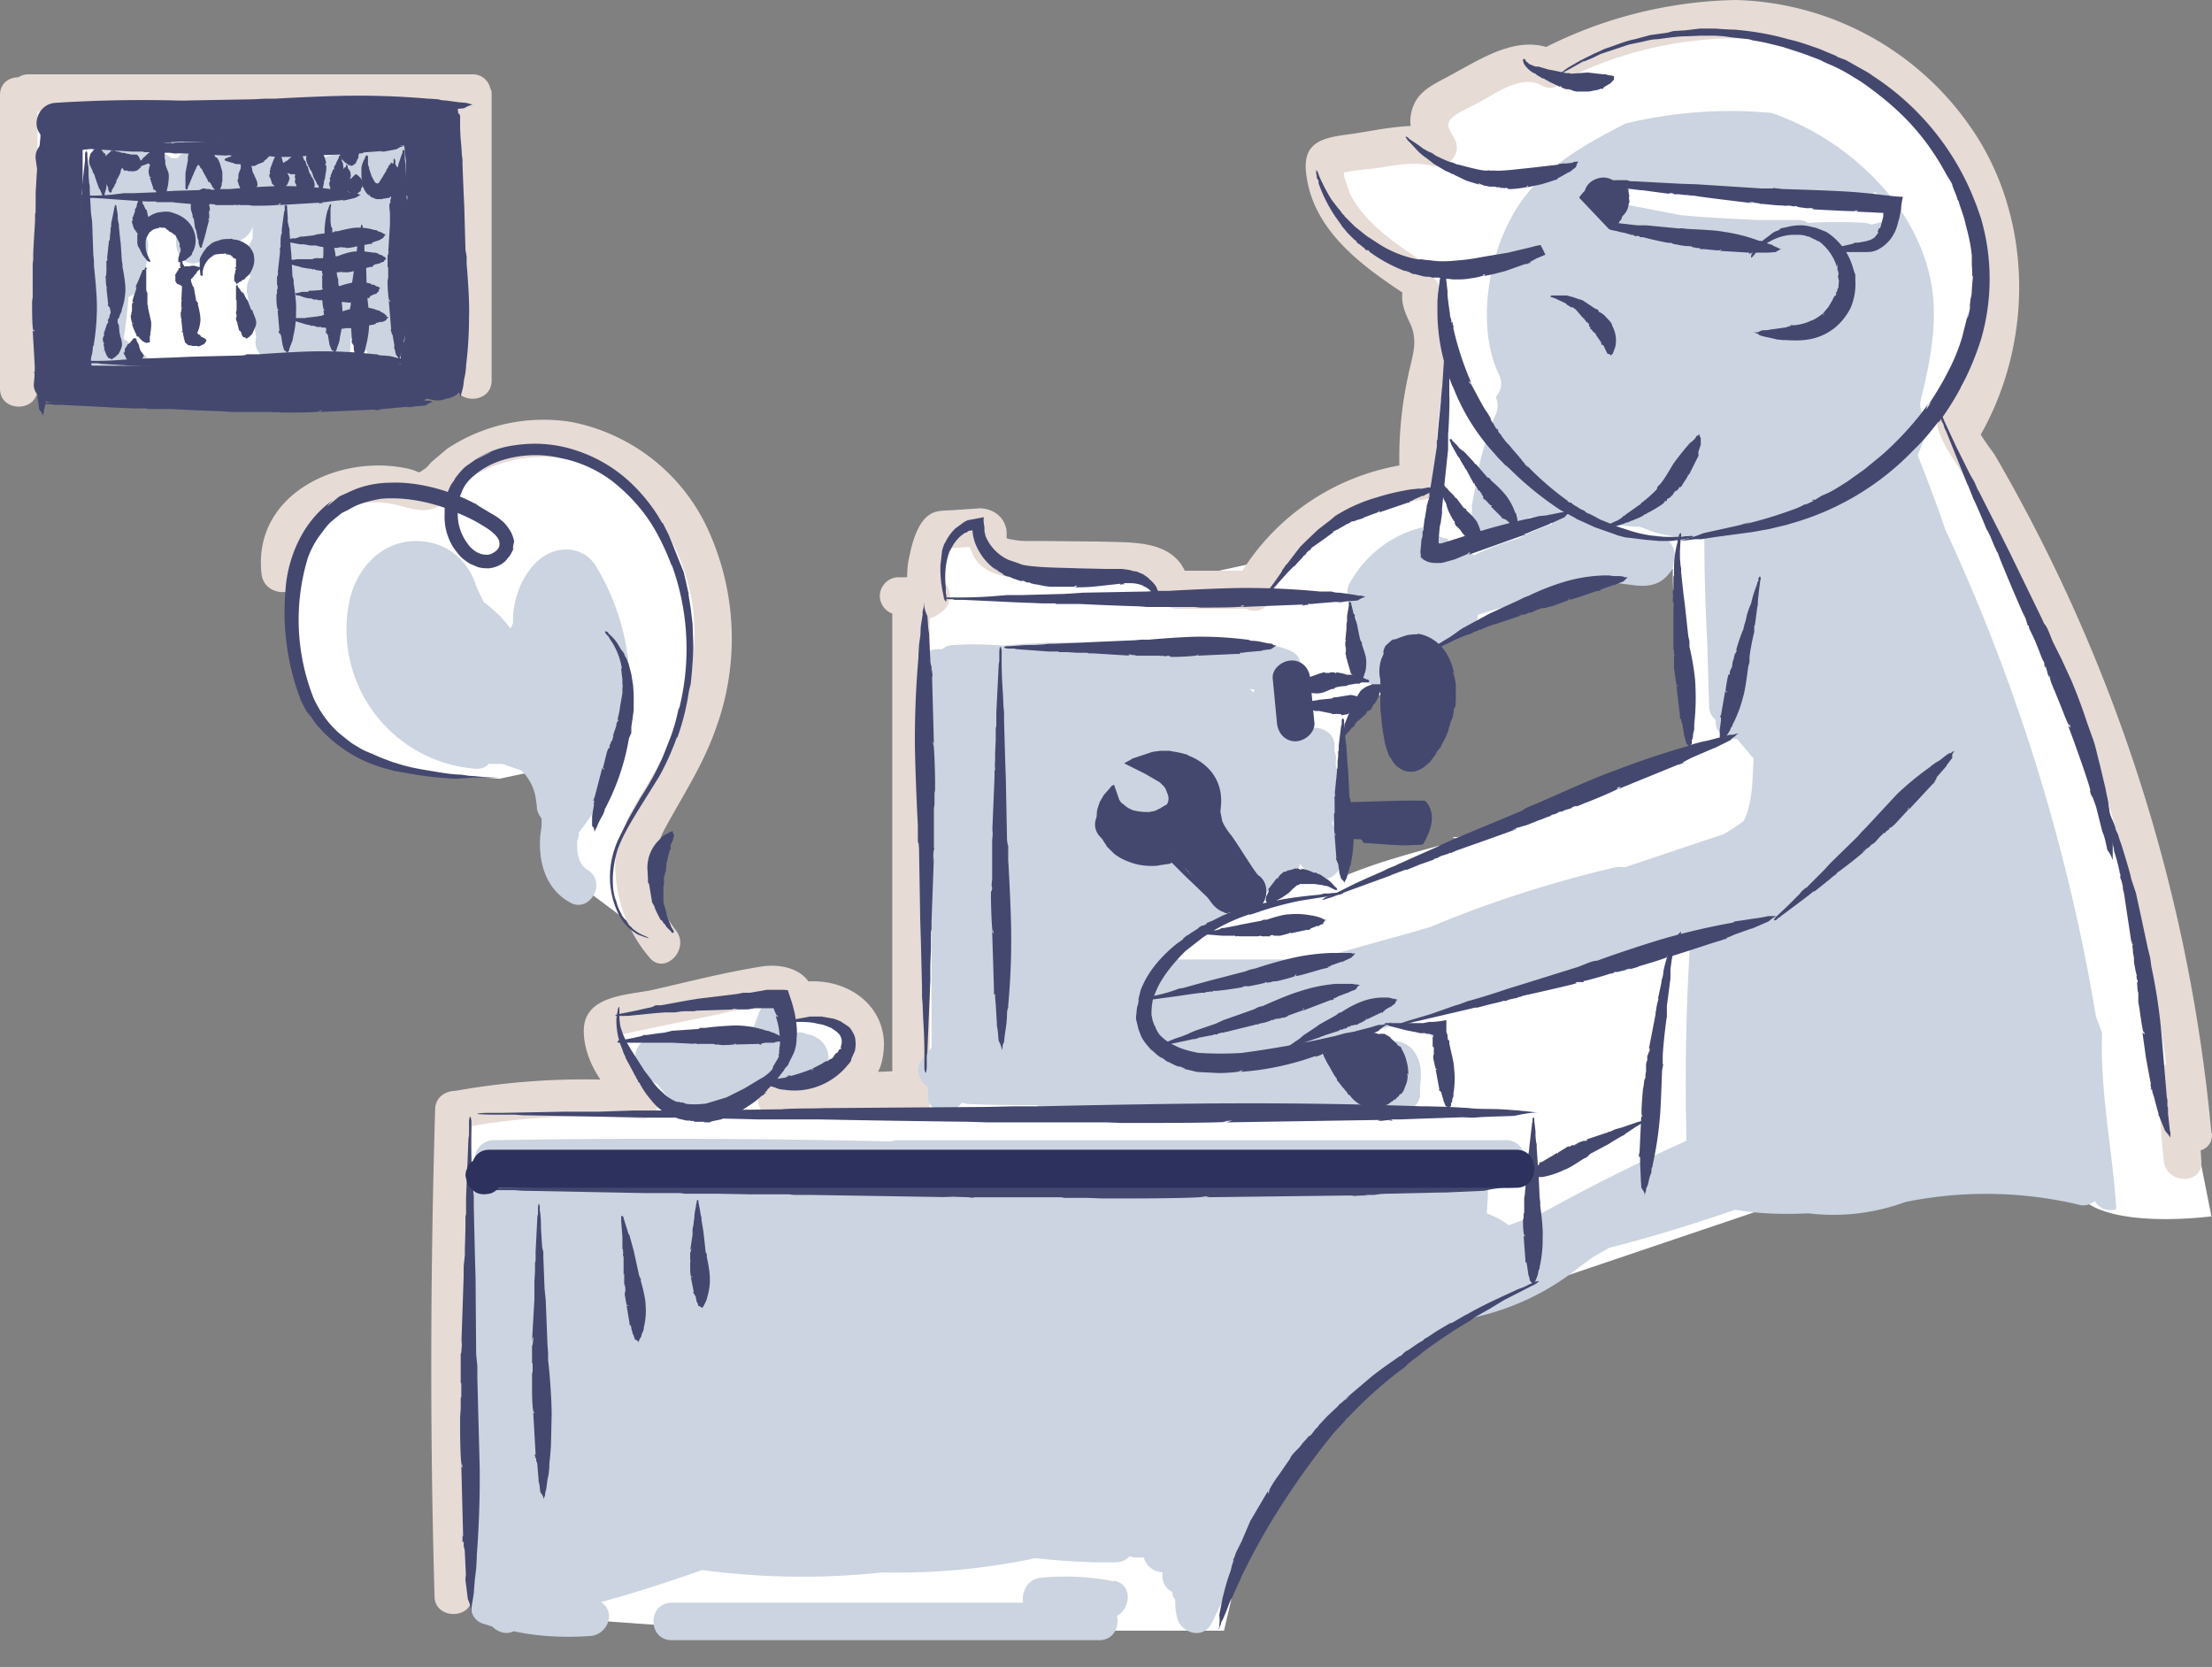 <svg xmlns="http://www.w3.org/2000/svg" viewBox="0 0 372.1 280.4" style="enable-background:new 0 0 372.1 280.36" xml:space="preserve"><rect x="0" y="0" width="372.1" height="280.4" fill="#808080" stroke="none"/><style>.st0{display:none}.st1{display:inline}.st2{fill:#fff}.st3{fill:#e6dbd5}.st4{fill:#cbd4e0}.st5{fill:#44486f}.st9{fill:none;stroke:#575b7e;stroke-width:.158;stroke-miterlimit:10}</style><g id="Calque_3"><path class="st2" d="M2.5 64.1V15.2h74.7l3.2 18.3v29.6l-42.6 2.5zM49.8 111.2l-1.7-14-1.7-6.3 9.7-8.8L69 80.6h4.5L85 73l13.3 2.7 11.5 5s7.5 9.6 7.5 10.4c0 .9 2.7 19.8 2.7 19.8l-2.7 15.2-7.5 11.3-2.7 9.6 3.1 11.4-14.6-10.9s-3-8.4-2.8-9c.2-.8-1.8-9-1.8-9L84 131l-15.3-1.3-10.6-4.2-7-9-1.4-5.2z"/><path class="st2" d="m370.3 195.4-2-8.7-9.5-50.4-27-62.3 1.5-8.4 2.7-25-5.3-14.7-11.8-16-18-4.6H283L268.7 8H260l-11 4.6-8.5 4.3-.4 8h-2l-12.3.7-3 2.4v6.6l15 11.8.7 4.8 2 6-2 13.3-.8 10.2-18.9 8-7.8 6-11 2.4-5-1-7-4-9 2.7-10.6.2-.8-5.1-3-3.5-6.1 1.7-3 2.8-1.2 6.2-2.1 3.6 1.5 8.8-1.3 72.8-5.3 1.6-4.3-1.6s1.8-4.3 1.2-5c-.7-.6 0-5.7 0-5.7l-2.8-2-4.4-1.2-2.3-3.7h-8.7l-21.7 5-2.3 4 2 10.4-26.7 2.7-1.3 4.2v76.4l10.4 4.2 37.7 2.7h82l3.4-14.5 15.5-21 9.4-12.8 23.4-9.4 48.8-16.5h4.3l13.7-2.1 14.3-3s6 2.3 11.9 7 21.4 2.6 21.4 2.6l-1.8-9.1zM270 131.3c-6.2 2.7-12 6.2-18.4 8.3l-3.7 1.1-.2-.8c-.6.4-1.2.6-2 .8a3 3 0 0 1-1.2.1l-.1.1 1.2.4c-6.5 1.8-13.1 3.4-19.3 6l-.3-7.2a3 3 0 0 0 .6-2c-.3-5-.4-10.2-.4-15.3 3.7-3.6 8.4-7.5 10.2-12.5a141 141 0 0 1 20.4-8.8c4.4-1.6 9.3-2.7 13.6-4.8l11-1v2l.2 5.3c.2 3.3.3 6.7.6 10 .4 4.4 1.4 8.6 2.4 12.8-5 1.7-9.8 3.4-14.6 5.5z"/><path class="st3" d="M82.5 15a3 3 0 0 0-3-2.5H4.8a3 3 0 0 0-1.7.5C1.5 13 0 14 0 16v49.4c0 4 6.3 4 6.3 0V18.8h70V64c0 4.1 6.4 4.1 6.4 0v-48c0-.5 0-.8-.2-1.1zM120.4 122.6a44 44 0 0 0-1.2-33.3 32 32 0 0 0-23-18.3 29.3 29.3 0 0 0-21 4.5l-2.6 2.2c-.3.3-.8 1-1.2 1.2-1.2.8-.6.6-2.1.1-11.6-3-26.9 3.8-25.3 17.6.5 4 6.8 4 6.3 0-.6-5.2 2.6-9.7 7.5-11.3 2.5-.8 5.2-1 7.7-.6 2.7.4 5.2 1.8 7.8.7 1.9-.8 3-2.6 4.4-3.9a19 19 0 0 1 6.2-3.4c4.3-1.5 9-1.6 13.2-.5 9.4 2.5 16 10.9 18.5 20 3 10.6.2 22.1-5.1 31.6-3 5.3-6.7 10-7 16.3a24 24 0 0 0 5.7 15.5c2.5 3.2 7-1.3 4.5-4.5-4.1-5.3-5-11.5-1.7-17.4 3-5.5 6.3-10.5 8.4-16.5z"/><path class="st3" d="M372 190.6a277.1 277.1 0 0 0-36.4-114c-.3-.5-1.5-2-2.4-3.5 8.5-15 8.8-34.5-.2-49.4A49.6 49.6 0 0 0 292 0a74 74 0 0 0-31.9 7.9c-5.5-1.6-11 2-16 4.7-2.3 1.3-5.2 2.4-6.3 5.1a6.8 6.8 0 0 0-.5 3.5c-3.2.1-6.4.8-9.7 1.3-4.5.6-8.5 1-7.9 6.5 1 9.4 8.8 15.3 16.2 20.2-.2 2 .5 3.5 1.4 5.4 1.3 3 .2 5.5-.4 8.5-1.1 5-1.6 10-1.5 15.2A39.3 39.3 0 0 0 209 96h-9.7c-2.5-5.3-9.3-4.7-14.3-4.9L175 91c-1.4 0-3 .1-4.5-.2-1.7-.3-1 0-1.2-1.7-.4-2.2-2.2-3.5-4.4-3.6l-4.4.3c-1.3.1-3 0-4 .7-2.1 1.2-3.1 4.9-3.5 7-.3 1.2-.4 2.4-.4 3.6h-1.5a3.2 3.2 0 0 0-3.1 3.1c0 1.4.9 2.6 2.1 3v77l-2.4.1c.7-1.3 1-3 1-5-.3-6.7-6.5-10.6-12.7-10.2-1.6-2.3-5-3-8-2.5-6.3 1-12.4 2.6-18.6 4-4.3.8-11.2 1-11.2 6.8 0 2.8 1.1 5.7 2.8 8.2a123 123 0 0 0-24.4 1.9c-1.6 0-3.3 1-3.4 3-.8 27.3-.9 54.6-.1 82 0 4 6.4 4 6.3 0a1436 1436 0 0 1 0-79.1c9.4-1.6 18.9-2 28.3-1.2 3 .3 3.8-3.3 2.3-5.2a3 3 0 0 0-1-1.6 18 18 0 0 1-4.2-6.7l-.1-.7 2.2-.5 4.8-1 9.7-2c.7-.2 9.3-2 9.3-1.7-.1 2 2.1 3.6 4 3 3.4-1.1 8.8.4 7.5 5.1-.5 2.1-2.3 2.6-4.2 3l-8.3 1.8c-3.4.7-2.7 6.7.9 6.2 6.6-.8 13.2-1.2 19.8-1.3 1.1 2.6 5.8 2.3 6-1 1-1.2 1-3.2 0-4.4V104c.7-.2 1.4-.5 1.9-1 .9-.6 1.5-1.6 1.5-2.8 0-.8-.3-1.6-1-2.1 0-2 .4-4 1.3-5.9l3-.2.7 1.6c1.5 2.6 4.4 3.4 7.2 3.6l11.4.3c2.9 0 10.1-1.1 11.5 2 .3 1 1 1.4 1.6 1.6.5.7 1.3 1.3 2.5 1.3h11.6c1 .5 2.3.5 3.2-.3 1.2-.6 1.8-1.9 1.7-3.1 4.8-8.4 15.2-13.5 24.4-14.9h.2c1.5-.1 2.8-1.1 2.7-3-.4-6 0-11.7 1.3-17.4.6-2.4 1.3-4.9 1.1-7.4 0-1.1-.3-2.1-.8-3.2-.3-.8-1.6-2.3-1.3-3.2a3 3 0 0 0-1-3.2 3 3 0 0 0-1.5-2.5c-3.3-2.2-6.7-4.4-9.5-7.4a18 18 0 0 1-3-4.2l-1-2.9V29c2-.4 4-.5 6-.8 3-.5 6-1 9-.3 2.6.6 5-2.2 3.5-4.7-.8-1.4-1.6-2.4-.2-3.5 1.3-1.1 3.3-1.8 4.8-2.7 2.7-1.5 6.8-4.4 10-2.7 1.6 1 3.1.3 4-.9a64.2 64.2 0 0 1 31.6-6.9A42.6 42.6 0 0 1 330 65.2c-1.3-.6-2.8-.3-3.6 1.3-2.3 5 1.3 9.2 3.8 13.3a267.1 267.1 0 0 1 34.2 99.2c-.8.5-1.3 1.3-1.3 2.6.1 4.6.4 9.1.9 13.7.4 4 6.7 4 6.3 0l-.1-1.8c1.1-.3 2-1.3 1.9-2.9z"/><path class="st4" d="M98.8 146.3c-1.6-1-1.8-3.1-1.7-4.9.2-.4.3-.9.3-1.4a39.2 39.2 0 0 0 2.7-45 5.7 5.7 0 0 0-4-2.5c-5.9-.8-10 6.3-9.8 12.3l-.4.9-1.7-2c-.8-.7-1.7-1.6-2.8-2.4a40.6 40.6 0 0 1-1.3-2.7c-1.1-3.7-4-6.7-8.1-7.4-6.7-1.2-11.8 3.6-13.2 9.8a23.5 23.5 0 0 0 21 28.3c1.1.1 1.9-.2 2.4-.8h2.3l2.9 1 .4.2a8.3 8.3 0 0 1 2.4 5.2l.1.6v.2c0 .8.4 1.4.8 2v1.3l-.2 1.4c-.4 4.4.8 9 4.8 11.3 3.4 2.2 6.6-3.3 3.1-5.4zM137.5 174.7c-.4-.4-1-.6-1.6-.7l-.6-.2c-.5-.2-1-.2-1.6 0 .2-.8.2-1.5.1-2.4-.4-3.3-5.1-4.5-6.2-.8l-.8 2.1c-1.7-.1-3.2.3-4.8 1.1l-.3.2c-2.6-.2-5.2-.4-7.9-.3a3 3 0 0 0-1.5.5c-1.4-1-3.4-.2-4.3 1.1-1.6 1.4-1.7 4.2.6 5.3.5.7 1.2 1.4 2 1.8 1 1.3 2 2.6 3.3 3.7 1.8 1.6 3.8.9 4.7-.6.7.5 1.6.7 2.4.3a22 22 0 0 0 6.8-4h.2l.2-.2.6-.3.5-.2h.2l.7.2c2.2.3 4.8.5 6.6-.7h.3c3.2-.7 2.7-4.6.4-6z"/><path class="st4" d="M353.6 174.3v-.6l-1-2.6A318.4 318.4 0 0 0 327.2 89c-1.4-4.2-3-8.3-4.6-12.4l1-2.6.5-.7c.5-.8.9-1.5 1.2-2.3-1.5-.5-2.6-1.9-2.2-3.7 1.6-6.5 3-13.3 1.7-20-1-5.2-3.5-10.1-6.8-14.3a44.7 44.7 0 0 0-20-14 74.6 74.6 0 0 0-24.6 1.8c-7.4 3.8-14.9 8-19 15.5-4.2 7.4-6 19-2.2 26.8.7 1.5.2 2.8-.6 3.7.4.8.5 1.8 0 2.9-1.3 3-2.2 6-2.9 9.2v.1l-1.1 6v1.4c-.1 2.6 2.4 4.1 4.8 3.1 1.7-.7 3.4-1.6 5-2.5h.8a25 25 0 0 0 3.8-.5c-.6.4-.9 1-1 1.7-1.9.6-3.7 1.4-5.4 2.3l-.6.2c-2.4.7-4.8 1.6-7 2.7-.7-.4-1.5-.6-2.4-.3l-2.4.6c.7-.8.7-2 .3-3.1-1.3-.1-2.5-.8-3-2h-.7c-5.4 1.1-10 4.6-12.7 9.4a3 3 0 0 0-.3 2.5c0 1 .3 2 1 2.6 0 .4.2.7.4 1-.7 2.9-.1 6 .6 8.9 1 3.6 6 2.6 6.2-.8l.1-1.5h.8l2-.5c1-.2 1.7-.9 2-1.7 3 .4 6.5-1.2 8-3.1.4-.6.7-1.3.7-2l3.4-1c5.3-1 10.4-2.7 15.4-4.8 1 .2 2.1.3 3.2.3l4.7.6c2.5.2 4.2-.3 5.7-2.3.4-.5.5-1 .5-1.5.7-1.8-.3-4.4-2.8-4.6a14 14 0 0 0-4 .4h-.1c-.9-.9-1.8-1.5-2.8-2.2h.6c1.1.2 2.3.3 3.4.3l2.7 1c2.7.7 5.4 1 8.2 1 0 5.8.2 11.8.5 17.7l.3 10.4a3 3 0 0 0 1.1 2.4v.2c0 2.2 2 3.2 3.6 3l2.8 3.3c-.2 2.7-.1 5.3-.8 8-.2 1-.5 1.8-.9 2.5-1 .8-2.2 1.5-3.3 2.2l-16.7 5.6c-.5-.1-1-.1-1.6 0-10.6 2.5-21 5.8-31 10l-2.7.8-19.8 5.5c-.5-.5-1.2-.8-2-.8h-18l-.3-.4 7.7-6.5c.6-.5.9-1.1 1-1.8l1.2-.6c.5-.3 1-.8 1.2-1.3 1.1.6 2.6.5 3.8-.5l1.8-1.4c1-.4 1.9-1 2.7-1.6.8-.6 1.2-1.3 1.4-2l1.4 1.7c1.9 2 5.6.6 5.4-2.2-.1-2-.5-4.3-1.4-6.3.2-.4.3-.8.3-1.3l.5-7c0-.5 0-1-.2-1.4v-.9c.1-.5 0-1-.2-1.5v-.9c0-2.2-2.2-3.4-4-3v-.2c-.6-1.6-1.5-2.8-1.8-4.6l-.5-1c0-1-.1-1.7-.6-2.4 1.4-1.4 1.8-3.8-.5-4.8-2-.9-4-1.4-5.7.1l-.3-.1-2.4-.6c-.4-.2-.9-.4-1.4-.4a45.9 45.9 0 0 0-6.4 0 52 52 0 0 0-14.4-.2 114.4 114.4 0 0 0-17.7.3c-2.8-.2-5.5-.3-8.3-.1-.9 0-1.5.3-2 .7h-.8c-1.3 0-2.7.9-3 2.3l-.2 1.1c-.2.9 0 1.8.4 2.5v1.8c.2.6.5 1.1 1 1.5l.8 17.1c-.2 5-.2 10.1 0 15.2-.3.4-.4 1-.4 1.7l.4 5.2v18.7a18 18 0 0 0-1.8 2.2c-1 1.5-.2 3.6 1.3 4.4l-.1 1c-.4 3.5 4 4 5.7 1.6l.9.2c4 .2 7.9.2 11.8.2a2.9 2.9 0 0 0 3 2.1 111.2 111.2 0 0 0 17.4-1.7c2.8.3 5.6.4 8.5.4a3 3 0 0 0 1.5-.5c3 .2 6 .2 9 0 2.5.3 4.9.4 7.3.1l1.8.3c.7.1 1.3 0 1.9-.2l1.4.4c2 .5 3.3-.6 3.8-2l.4.5c1.3 1.6 3.3 2 5.2 1.7 1.7 0 3.3-1.4 3.2-3.2-.1-1.1.2-2.3.1-3.4a6 6 0 0 0-1.5-4 4.6 4.6 0 0 0-3-1.3c-2.2-1.3-4.6.8-4.6 3-.2 1 0 2 .6 2.7-.3.4-.6.7-.7 1.1-.4-.5-1-1-1.8-1.2-.5 0-1-.3-1.5-.5a5.5 5.5 0 0 0-4-2.7c-1-.2-1.8 0-2.5.5-.6 0-1.3 0-2 .2-1.6 0-3.3.2-5 .7-.4 0-.7.3-1 .5h-.3c-1.1-.2-2 .1-2.7.7-2.2 0-4.4-.1-6.6-.4l-2.8-.7a41.3 41.3 0 0 0 12.7-1.7h1.1l7.5-1.7c8.5-1.4 17-4 25.1-6.8l6-1.8c.7.4 1.5.6 2.4.3l21.3-7.4c.7.3 1.6.3 2.6-.1a164.8 164.8 0 0 1 4.6-2.1h.2l1.3-.5a375 375 0 0 0-.7 34.7c-8.3 3.7-16.4 7.8-24.4 12.2l-5.5 2c-1.2-.9-2.4-1.5-3.7-2l.2-3.1c0-.6 0-1.1-.2-1.6 0-.4 0-.8.2-1.3h3c4.1 0 4.2-6.3 0-6.3h-102c-.5 0-1 0-1.4.2-22.3-.5-44.6-.6-66.9-.2-1.6 0-3.2 1.4-3.1 3.2l.3 4.9c-.5.5-.8 1.2-.8 2.2l.3 4c-.4.5-.7 1.2-.7 2l-.3 9.5c0 .5 0 1 .2 1.4v40.2a7 7 0 0 0 0 2.1v6.6c0 .7.2 1.2.4 1.6-.3 1.5.3 3.2 2.2 3.7l1.3.4c1 1 2.4 1.4 3.6.8 4.2.9 8.5 1.1 12.9.8 2.9-.2 4.4-4 1.8-5.7a246 246 0 0 0 17-5.4 127 127 0 0 0 30.4.4c8.6.2 17.2-.6 25.7-2.4 4.5.5 9 .8 13.6.7a3 3 0 0 0 2.2-1l.9.2h1.5a3.5 3.5 0 0 0 3.2 2.5 3 3 0 0 0 1.6 3.3c0 .5.2 1 .5 1.3 0 .8 0 1.6.2 2.4.2 3 4.3 4.6 5.9 1.6 2.5-5 4.7-10.2 6.4-15.6a119 119 0 0 1 9-12.4c4.4-4.7 9.1-9 14.1-13 .8-.6 1-1.4 1-2.2l1.5-.8c.6 0 1.2 0 1.7-.4l6-4.3c.8-.6 1.2-1.2 1.4-2l2.1-.6a42.7 42.7 0 0 0 18.6-8.6l2.3-1.7 2.8-1.6c7.1-1.8 14.2-4 21.2-6.4 4 .7 8.2.8 12.3.6a35 35 0 0 0 16.3-1.9 67.9 67.9 0 0 1 29 .4c1.2.4 2.2 0 2.9-.6.7 1.4 2.3 1.8 3.6 1.4-.6-9.7-2.7-19.3-2.4-29.2zM211 116v.1l-.1.4a17 17 0 0 0-.7-.6l.8.1zm103.8-78.2c-.3-.2-.6-.2-1-.3-3.2-.2-6.5-.2-9.7 0-.4-.3-1-.5-1.6-.5h-7c-4.2-.2-8.5-.4-12.7-.8l-10.4-2c-3.3-.4-6 4.2-2.5 5.9h.1c-.3 1.1 0 2.5 1 3.4l-.8.2a8.8 8.8 0 0 0-2.8-2.9l-.3-.1-.9-1.5a3 3 0 0 0-2.8-1.5l2.3-3.8c1.4.1 2.8-.5 3.3-2.2 0-.4.2-.7.3-1l.5-.1 1.3-.3a206.6 206.6 0 0 0 41.4 3c.7 0 1.2-.1 1.6-.4.6-.1 1-.3 1.3-.6l.9.7c1 1.3 1.8 2.7 2.5 4-1.3.1-2.6.4-4 .8zM68.7 26.3c-.4-3.2-4-3.9-5.6-2l-.9.3-1.2.7a25 25 0 0 0-6.2 1.1c-5.5-1-11-1.3-16.5-.9-.6 0-1 .2-1.4.4-.4 0-.8 0-1.1-.2l-2.6-.5c-1.5-.2-2.7.5-3.3 1.4h-1c-2.8-1.8-6-4-9-2.5-1.7-.9-4 .2-4.6 2a32 32 0 0 0-.8 4.3l-.6.6c-1.4 1.6-1 3.7.3 4.7 0 2 .3 4 .8 6a67.6 67.6 0 0 1-.6 15.3c-1 1.2-.8 2.9.3 4 1.4 1.6 3 3 4.8 4.1 1 .7 2.2.6 3.1 0a3 3 0 0 0 1.8-.8c1-1.1 1.3-3.4 0-4.5l-3-2.4-.6-.4a77.5 77.5 0 0 0 .8-7c.3-.2.7-.3 1-.6a3 3 0 0 0 1.3-1.8c.6-2 .9-4 1-6.1.1-1.4-.6-2.3-1.6-2.8l-.5-.5c1-.5 1.8-1 2.7-1.3 1.8-.6 3.7-.5 5.5.3 0 .4.1.7.3 1h-.2c-3.1 1.7-.9 7.3 2.4 5.9l.8-.4c2.5-1 4.8-2.3 7-3.8.6-.5 1-1.1 1.2-1.8v2l-.5 1-.9 2c-.4 1.3.2 2.6 1.1 3.4-.6.8-.8 2-.6 3 .3 1.5.6 3.4 1.1 5l.4 2.2a3 3 0 0 0 1.3 3.4l.6.6.1.4c.4.6 1.2 1.2 2 1.4.7.2 1.7.2 2.4-.3.5-.4 1-.9 1.3-1.5.4-.2.9-.5 1.2-1l.7.1c.8 3.4 6 3.1 6.2-.7l.1-2.3c.7.4 1.6.5 2.4.3v.7c0 4 6.2 4 6.4 0v-10l.3-9.7c.7-3.9 1-7.8.6-11.8z"/><path class="st5" d="M77.8 63.2c0-.7-.2-1.4-.6-2-.1-.4-.4-.8-.6-1l-.1-.5c.2-.3.3-.8.4-1.3a64.7 64.7 0 0 0-.6-19l.2-1 .4-12.5c.5-2.5.5-5 .1-7.5v-.1a126.4 126.4 0 0 0-7.3-.3l-5.4.2H63l-8.7.1h-.6c-.5-.3-1.1-.6-2-.7-5.8-.4-11.7-.5-17.5-.2a3 3 0 0 0-1.5-.4c-7.8-.3-15.6-.2-23.4.3-2.9.2-4.1 3.8-2.3 5.5l-.2 1.6c-.5.6-.9 1.3-.8 2.3l.3 2.2v.6a130.9 130.9 0 0 0 0 16.5c-.5.5-.8 1.2-.8 2.1l.5 7c.1 3 0 6.3-.3 9.4-.2 1.7 1.6 3.2 3.1 3.2l27.2.1c6.7 0 13.4.2 20.1-.2.5.2 1 .2 1.5.1l4.4-.3c.5.4 1.1.7 1.9.7 2.4 0 5.8.5 7.8-1h.4c.9.3 2 .4 2.8 0 1.6-.2 3.1-1.2 3-3l-.1-1zm-9.3-29.9-.1 2c-.8.5-1.4 1.4-1.4 2.7.2 3.7.1 7.3-.4 11-.2 1.5.5 2.6 1.5 3.3V57l-.1.3a9.4 9.4 0 0 0-.6 4 52 52 0 0 0-4-.1c-.4-.3-1-.4-1.5-.3-8.6 1-17.3.7-26 .7l-20.5-.1L13.7 46l-.1-.8v-.5l.1-11.9c.2-1.3.2-2.6.2-4v-3.6l4.8-.5.7-.1c.4.2.9.3 1.4.2 2.5-.2 4.9-.4 7.3-.8 3-.3 6.4-.1 9.4-.2.5.6.9.6 2 .6l8.7-.4c.5.7 1.3 1.1 2.4 1l9.4-.5h8l.3 2.7-.2 4c-.1.8.1 1.4.5 2zM234.7 128.3h5.8c.2-.3.3-.7.3-1.1v-.8c2.3-1.5 3.1-6.3 3-8.7-.3-3.1-2.2-9.7-6-9.6-1.6-.8-3.5-.3-4.6 1.2a6.2 6.2 0 0 0-.6 6.2c-.5 4.4.4 9.3 2.1 12.8zM210.9 147c-.7-1.4-1.7-2.5-2.8-3.5l-4-5-.3-.2.2-.7c.5-2.7 0-5.4-1.4-7.8-1.8-3.2-6.8-1-5.8 2.4.5 2 0 3.7-1.8 4.8l-1 1h-1a5.3 5.3 0 0 1-3.4-1.6c-2.9-3-7.3 1.5-4.5 4.4 2.8 2.9 8.3 4.5 12.4 3.1.6 1 1.4 1.8 2.3 2.6l4.1 5.5c.8 1 2 1.8 3.4 1.5.6 0 1.3-.1 1.8-.4h.8c3.6.4 4.3-5.3 1-6.2zM228.1 174.9zM233.8 175.9l-.1-.4-.5-.6c-1.1-1.4-3.5-1.7-4.8-.3l-.2.2h-.2c-1.3-.9-3-1-4.2.2-1.3 1.3-1.2 3.2 0 4.5l1.2 1.3c.6 1.3 1.5 2.4 2.5 3.4s3 1.2 4.1.2l.9-1h.4c1.3-.4 2.5-1.8 2.3-3.1a9 9 0 0 0-1.3-4.4zM273.5 32.5c-.3-.5-.7-.9-1.2-1.2-.3-.4-.6-.8-1-1-.7-.4-1.4-.5-2-.4-1.3.2-2.4 1-2.7 2.2l-.3.3-.5.6c-.3.5-.4 1-.4 1.6v.8c.2.6.5 1 .9 1.5l.3.2c.3.3.6.6 1 .7l1.2.3h.3c.6.2 1.4.2 2-.1a3.1 3.1 0 0 0 1.5-1.4 3.1 3.1 0 0 0 1-4.1zM239.2 142h.2c1.2-2.1 2.3-4.8.6-7l-.3-.3c-3.8-.1-7.6.1-11.4.2h-.3c-1.5 0-2.9.7-3.3 2.2-.4 1.5.5 3.7 2.2 4l2.1.1.4.6c2.4.1 4.8.4 7.2.4l2.4-.1h.2zM221.1 121.5l-.7-7.3c-.1-1.7-1.3-3.1-3.1-3.1-1.6 0-3.4 1.4-3.2 3.1l.7 7.3c.1 1.7 1.3 3.2 3.1 3.2 1.6 0 3.4-1.5 3.2-3.2zM243.1 55v1-1zM243.1 56zM264.6 86h-.3.3zM242 71.5l-.1 1-.1 1.4-.1.3v.6-.2.5a399.2 399.2 0 0 1-1.4 8.9c0-.2 0-.6.2-.7 0 .3-.2.5-.1.7-.2 0-.2.8-.4 1V85.3l-.3 1.8c-.2.8-.1 1.2-.3 1.7 0-.1.1-.3.1 0 0 0 0 .5-.2.6v.7s-.2 1-.2.5v.8-.4l-.2 2.3.1-.4v.8l.5.4-.7-.4c1 .7 1.6 1 2.7 1h-.4 1.3l.5-.1 1.8-.5 2.4-1h-.3l.5-.2-.2.4 8.4-3c.5-.2.1 0 .1 0l.7-.3c.1 0 0 0 0 .1l.3-.2h-.3l.6-.2.9-.4 3-1.2-.5.2.5-.2c-.3 0 .4-.2.2-.1l2.2-1a3.7 3.7 0 0 1 1-.9h.2l.5-.1h-.7l-.7.2.9-.2-.9.1h-.4l-1 .2-2 .4h.1l-1.2.1c.2 0 .3 0 0 0l-1.3.3-.4.1a109.8 109.8 0 0 0-10.7 2.9l-2.5.8-1.3.4-.3.1h-.5s-.1 0 0 0v-.6l.2-2.3c.2-.5.2-1 .3-1.6 0 .3 0 .2 0 0 .2-1.5 0-.1.1-1.6l.5-5 .5-4.7V73c.1-.8.3-5.6.2-6.6v.1-4.4l-.1-2.1-.2-3.8v-.9s-.3-1.4-.4.3v.9-.5c0 .4 0 0 0 0v.4-.1 1.3l-.5 7.6V65l-.2 2.1v.3l-.2 2-.2 2zM108.3 157.3zM105.8 155.4zM83.2 130.8h-1 1zM115.9 99.9l-.1-.2-.4-1.8-.4-1.7a373.3 373.3 0 0 1-2-5l-.5-1.2-1-2c-.2-.2 0 .2.2.5l-1-1.7a29.2 29.2 0 0 0-4.4-5.4 24.4 24.4 0 0 0-9-5.5 22.1 22.1 0 0 0-10.7-1c-3.2.4-5.6 1.7-6.8 2.5.6-.4 2.2-1.2 2.9-1.4L80 77.3l-1.7 1.2c-.7.6-1.3 1.4-1.7 1.9l-.2.4-.5.7c-.8 1.5-.9 2.5-1 3l-.1 1v.7c0 .4-.1 1.3.2 2.8.4 1.7 1.1 3 1.8 3.8.7 1 1.4 1.5 2.4 2.1-.3-.2-1-.7-.2-.1l1.4.6c.7.2 1.5.2 1.8.2a5 5 0 0 0 2.3-.8c.7-.5 1-1 .6-.6a4 4 0 0 0 1.3-2.2l-.1.7a4.3 4.3 0 0 1 .2-1.6c-.2-1-.6-1.8-1-2.3-.4-.6-.8-1-1.2-1.3-.8-.7-1.5-1-2.3-1.5l.9.6c-1.4-1-2.6-1.5-3.1-2l1.5.9c-2.4-1.4-3.9-2-6-2.8l.7.3c-1.3-.5-5.7-2-10.3-1.8-2.3 0-4.6.5-6.4 1.3l-2.2 1-1.3 1 1-.7c-.6.5-1.3.9-1.8 1.5l.4-.6.5-.5c-1 .7-3.1 2.4-4.8 5.2a22 22 0 0 0-3.1 10.3 41.4 41.4 0 0 0 2.2 17c.7 1.7 0 .3 0 .3l.7 1.4.6 1.2-.2-.4.9 1.5-.5-1 1.4 2a23 23 0 0 0 13.6 8l-1.7-.4 1.7.5c-.9-.3 1.7.3 1 .1 2.8.6 6.5 1 9 1.1l2.9-.2H84l-2.6-.1-2.4-.2 3.1.2-3.2-.2-1.4-.2c-1 0-2.5-.2-3.7-.4-3-.5-4.5-.7-7.1-1.5h.3c-.5 0-1.2-.3-2-.6a28.7 28.7 0 0 1-2.4-1c-1-.4-1.7-.7-2.3-1.1l-1-.6-.8-.6-1-.8c-1.3-1-3.4-3.2-4.8-6.4a35.8 35.8 0 0 1-.9-23.5c.6-1.6 1.4-3 2.2-4 .8-1.1 1.5-2 2.2-2.4l-.2.1 1.5-1.2 1-.5.9-.5c1.4-.7 3-1.1 4.7-1.4 3.5-.3 7.4.3 11.2 1.7 1.8.7 3.7 1.5 5.4 2.5.8.5 1.7 1 2.3 1.6.6.5 1 1.1 1 1.6.1.5-.1 1-.6 1.4-.5.4-1.1.7-1.7.6-1.2 0-2.4-.9-3-1.8a8.2 8.2 0 0 1-1.7-5c0 1 0 .7 0 0 0-1.3.1-1.9.2-2.2l.1-.4.1-.5c.2-.3.3-1 1-2 .8-1.1 2.8-2.9 5.8-3.9s6.7-1.3 10.3-.4c3.6.7 7 2.5 9.3 4.5 2.4 2 4 4 4.8 5.1 1.8 2.4 3.4 5.8 4.4 8.5V95a41.4 41.4 0 0 1 1.2 24.4v-.5a30.5 30.5 0 0 1-1.4 5.1l-1.3 3.3a45.2 45.2 0 0 1-3.7 6.8l-2 3.5-1.7 3.4c-.8 1.7-1.5 4-1.5 6.5s.7 5.2 2 7.2a8 8 0 0 0 2.7 2.5 21.3 21.3 0 0 0 1.7.6c.2 0 .2 0-.2-.2-.3-.2-1.2-.4-2.4-1.4-.2-.3-.6-.5-.8-.9-1-1.1-1.2-1.8-1.2-1.7a7.8 7.8 0 0 0 1.2 1.7c-1-1.2-.3-.3 0 0l-1-1.3c0-.3.1.2.3.4-.4-.7-1-1.7-1.2-2.7l-.3-.8-.2-1c-.3-2.3 0-4.7.7-7 .8-2.2 2-4.2 3.2-6.2l3.8-6.1a44 44 0 0 0 3-6.7v.3c1-2.8 1.6-5.3 2-8l.3-1.2.2-2.1c.1-1.4.3-3.3.2-5.2l-.1-2.8-.3-2.5-.4-2.5zM263.3 12l2-1-2 1zM265.3 10.9zM282.3 91h.7-.7z"/><path class="st5" d="m304.9 9.6 1.3.5 1 .5a27.4 27.4 0 0 1 4 2l1.3.8c.2 0-.1 0-.3-.2l1.1.7c.4.3.5.4 0 0 1.4 1 5.5 3.9 8.7 7.6 3.3 3.7 5.6 8 6.3 9.7l-.8-1.8.9 1.6c0 .4.8 2 .9 2.6l.2.3.1.4.8 2.4.5 2a27.4 27.4 0 0 1 .8 4.3v1.7c.1.5 0 2.3.2 1.7l-.1 1-.1 1.3v-.6c0 .9 0 1.5-.2 2.1l-.2 1.7.2-.6c-.2 1-.4 2-.6 2.3l.2-1-1 4 .1-.4c-.2.9-1.1 3.7-2.5 6.3-1.3 2.6-2.9 5-3.4 5.7l.6-.6-.9 1.3.3-.9c-.9 1.4-4 5.3-7.8 8.6l-2.8 2.3-1.4 1-1.4 1c-1.7 1.1-3 1.9-3.8 2.2-1 .5-.2 0-.2 0l-1.6 1c-.4 0 0-.2.2-.3l-1 .5c.6-.3.4 0 .7-.1l-1.5.7v-.1c-.3.1-.8.5-2.3 1a71 71 0 0 1-8 2.4l1.2-.4-1.2.3-.6.2-6.3 1.4a19.6 19.6 0 0 1-3 1l-.6.2-1.3.2 1.8-.2h.1l1.6-.2-2.1.2 2.2-.2h1l2.6-.4 5.2-.7h-.2c.7 0 2-.3 3.2-.5h.1l3.4-.8 1-.3A45.6 45.6 0 0 0 322 75.6c2-1.9 3.3-3.7 4.1-4.7v.2a47.3 47.3 0 0 0 7.2-14.2 36.4 36.4 0 0 0-.1-20.3l-.7-2-.8-2a44.3 44.3 0 0 0-16.6-19.8c-.9-.7-2-1.2-3-1.8l-1.6-.9-1.6-.6h.2L306 8.2c-1.5-.5-3.3-1.2-5.2-1.6-3.7-1.1-7.6-1.5-8.9-1.6h.4a52.9 52.9 0 0 1-3.8-.2H286l-2.5.3-1.6.1c-.5 0-1 .2-1.4.3l-2.9.4-2.6.7c-1.2.2-2.7.8-4.4 1.4-.8.2-1.6.7-2.4 1l-2.4 1.2-1.9 1.1-.3.2s-2.9 2 1-.2l.7-.4 1-.6c.3 0 .4-.1.4 0-.5 0-.9.4-1.3.6.9-.5.2-.2-.1 0l1-.5-.2.1 1.9-.8 1.2-.6 2.4-.8 2.4-.8 2.4-.5c.8-.2 1.6-.4 2.4-.4 1.6-.2 3.3-.5 5-.5l2.4-.1h2.5c.2.1 0 0-.2 0l1.5.1 1.4.2 2.8.3.7.2a34.2 34.2 0 0 1 3 .6l2 .5 3.4 1.1 1.6.6zM284.4 90.1l-1 .2 1-.2zM283.4 90.3h.1zM242.8 44.4v.3-.3z"/><path class="st5" d="M267.2 86.4c-.8-.4-.2-.2-.9-.6-.3 0-1-.6-1.3-.7l-.3-.2-.5-.4c-.1 0 0 .1 0 .1l-.4-.2c-.2-.2-.2-.2 0-.1-.6-.4-2.2-1.6-3.8-3-1.5-1.3-3-2.8-3.5-3.4.1.2.5.5.5.7l-.5-.5c0-.2-.6-.7-.7-1h-.1l-.1-.2-1.3-1.5c-.5-.7-1-1-1.2-1.4 0 0 .2.2 0 0l-.4-.5c-.1-.2-.5-.8-.5-.6 0-.1-.4-.7-.1-.4l-.3-.5v.3l-.8-1.4.1.3c-.2-.4-.4-.7-.4-1l.2.4-.9-1.5.1.2c-.5-.6-2.4-4.3-2.8-5v.4l-.2-.6.4.3a50.9 50.9 0 0 1-3-9.1c-.1-.5 0-.1 0-.1 0-.6 0-.3-.2-.8l.1.1v-.4c0 .2-.2.1-.2.3l-.1-.7c0-.1-.2-.3-.2-1a65 65 0 0 1-.4-3V49l-.3-2.7a3.5 3.5 0 0 1-.4-1.4v-.2l.1-.5-.2.7-.1.7s0-.5.2-.9l-.3 1-.1.4-.2 1-.3 2.3v-.1l-.1 1.4c0-.2 0-.3 0 0v1.9a32.7 32.7 0 0 0 2.6 12.5V65a35.1 35.1 0 0 0 7 11.3 14.5 14.5 0 0 0 1.3 1.4c1.1 1.2 0 0 1.3 1.2a54 54 0 0 0 8.5 6.9l2.6 1.4h-.1l3.3 1.5L272 90h-.1l1.5.4 1 .1 2.4.3 2.3.2h2l2.2-.3.9-.2h.1s1.4-.5-.4-.3h-.4l-.6.1h.6c-.4 0-.1 0 0 0h-.5.2-1.5c-2.7.1-5.4-.3-8-1.2-.1 0 0 0 0 0l-2.2-.7-.3-.2-2-.8-1.3-.7-.6-.3zM326.2 69.7l.4 1-.4-1zM326.6 70.7zM355.4 145v-.4.4zM334.3 89.2l.5 1 .7 1.7.2.4.3.7v-.2l.2.6c.1.2.1.3 0 0 .6 1.6 3.7 9 4.5 10.6l-.3-1 .3.9.4 1.3.2.1v.3l1 2.1.8 2s0-.3 0 0l.3.8c.1.2.4 1 .4.7 0 .2.3 1 0 .5l.3.7v-.4c.3.9.3 1.4.6 1.9v-.4l.3 1.2-.2-.5.8 2-.1-.3 1.3 3.2c.5 1.3 1 2.6 1.3 3v-.4l.2.7-.4-.3c.6 1.5 3.4 9.3 3.7 10.7.1.6-.1.1-.1.1l.3.9v-.1l.1.5v-.4l.3.8.4 1.1 1 4-.1-.6.1.6.1.3c.4.9.6 2.1.8 3a5.4 5.4 0 0 1 .9 1.7v.6V143.6v1V141.7c0-1-.2-1.5-.3-2.5v.1l-.1-1.6c0 .2 0 .4 0 0l-.2-1.7-.1-.5c0-.6-.3-1.6-.5-2.8l-1-4.2c-.4-1.5-.7-3-1.1-4.1l-1-2.8a96 96 0 0 0-2.6-7l-1.7-3.7-1.5-3-.8-2c.1.4 0 .3 0 0-.9-1.7-.2 0-1-1.8L338.1 93l-1.5-3-3.8-7.5v.1l-.7-1.6-.6-1-1.2-2.4-1.2-2.4-2-4.3-.4-1-.1-.1s-.9-1.5-.1.5l.1.4.3.7-.3-.7c.2.5 0 .2 0 0l.2.6V71l.3 1 .3.6 3.6 9v-.1l1 2.5.2.4a100.5 100.5 0 0 1 2 4.7zM282.5 89.9l-.1.5.1-.5zM282.4 90.4zM284.3 126v-.2.2z"/><path class="st5" d="M281.4 99.3v.6c.1.1 0 .7 0 .8v.5l.1.2c0 .1 0 .2 0 0v5.2-.5 3.3s.1-.2.1 0v.3c0 .1 0 .5.1.4 0 0 0 .4-.1.2v.3-.1.9-.2.6-.3 1-.1c.1.4.3 2.6.5 3v-.2l.2.3s-.4-.1-.3-.2l.6 5.1c0 .3 0 0 0 0v.6l.2-.1v.3l.2.6.3 1.8v-.3.4l.4 1.4.4.4.2.4a5.7 5.7 0 0 0 0-.2l.1-.3v.4-.5l.2-.2v-.6c.2-.4.2-.7.2-1l.2-.8c0 .1 0 .2 0 0V121.8a39.2 39.2 0 0 0 .2-6.4c0-1.6-.6-5-1-6.6v-.9c0 .2 0 .1 0 0l-.2-.9-.6-5.5-.2-1.5-.4-3.7v-.7l-.1-.5-.1-1.2v-1.2l.1-2 .1-.5V90s0-.8-.4.1v.5-.3c0 .2 0 0 0 0v.2l-.2.4v.3c-.4 1.4-.6 2.9-.6 4.4v1.2l-.1.2v2.2zM81 187.5h2.4H81zM83.5 187.6zM259.4 187.1h-.7.7zM127.4 188.3h9.3-.4 1.4a2888.9 2888.9 0 0 0 25.4.4H161h2l3.1.1h10.8-.1 6.4-.7 4.3-.7l2.6.1h-1.2 4.8-.6c2 0 13 0 14.8-.2l-.8-.1 1.6-.1-1 .3 25.2-.4c1.3 0 .3.1.2.2l2-.2c.5 0 0 .1-.2.1h1.2c-.8 0-.4-.1-.8-.2h1.8l2.6-.1 9-.3-1.3.1h2c2.2-.2 5-.2 6.8-.3a22.4 22.4 0 0 1 4-.6h1.4-2l-1.7-.2 2.3.1-2.4-.1-1-.1-2.8-.2c-2.3-.1-3.5 0-5.5-.2h.2l-3.5-.2c.4 0 .7.1 0 0l-3.7-.1h-1a817 817 0 0 0-31.4-.5h.2c-8.1 0-24.6.3-33 .5h-4.4c.8 0 .5 0 0 0l-4.5.1-27.3.2c-2.2.1-5 0-7.3.2h.2l-18.7.2h.4-6.7l-5.8.2H95l-10.5.2H81.7s-3.8.2 1 .3h-.1H85h-1.6a364.8 364.8 0 0 1 1 0h2.2l1.4.1 21.4.4h-.3 6.2l.8.1a474.1 474.1 0 0 1 11.2.2zM257.8 188zM257.7 188.5zM258 216.3zM257 195.4l-.1.4v1.2a72.7 72.7 0 0 0-.4 4v-.3.3l-.1.5v2.5l-.1.2v-.1.7-.1.4l-.1-.2v.8-.1c0 .3 0 2 .3 2.3v-.1l.1.2-.3-.1.3 4c0 .2 0 0 0 0v.3c0 .1 0 0 0 0v.2l.2-.1v.2l.1.5.2 1.4v-.2V214.5c.2.3.2.8.3 1l.4.4.2.3-.1.2.1-.3.1-.2v.3-.4l.1-.1.2-.5.3-.8.1-.6c0 .1 0 .2 0 0l.2-.5v-.2a20.5 20.5 0 0 0 .5-5c.1-1.2-.2-3.8-.4-5.2v-.7c0 .2 0 .1 0 0l-.1-.7-.2-4.3-.1-1.2-.2-2.9v-.6l-.1-.4-.1-1v-.8l-.2-1.7v-.4s-.2-.6-.3.1v.4-.2c0 .2 0 0 0 0v.2l-.1.3v.2l-.4 3.4-.1 1-.2 1v.8zM81 200.2h2.4H81zM83.4 200.2zM254.4 199.8h-.7.7zM126 201l.2-.1h6.5a263.7 263.7 0 0 0 .8.1h1.6-.4 1.5l24.6.4-2.2-.1h2c.4.1 2.2 0 3 .2l.3-.1H174h-.1 3.7c.3 0 2 0 1 .1h1.5-.7 4.2-.7l2.5.1h-1.2 4.7-.6c2 0 12.6 0 14.5-.3h-.9l1.6-.1c-.2 0-.8.3-1 .2l24.5-.3c1.3 0 .3.1.2.1l2-.1h-.2 1.1l-.7-.1h1.7c.3 0 .9-.2 2.5-.2l8.8-.2h-1.3 2l6.6-.3a21.5 21.5 0 0 1 3.3-.5h1.9l-1.8-.1h-.1l-1.7-.1a50.4 50.4 0 0 1-.1 0l-1-.2h-2.7c-2.2-.3-3.4-.2-5.4-.3h.3l-3.4-.2h-.1l-3.6-.1h-1a772 772 0 0 0-30.5-.5h.2c-7.8-.1-23.9.2-32 .4h-4.3c.8 0 .5 0 0 0-4 0-.3.1-4.4.2l-26.4.2-7.2.1h.2l-18.1.2h.3-3.9l-2.5.1-5.7.1-5.7.1-10.2.1H81.6s-3.6.3 1 .4H85h-1.6a332.6 332.6 0 0 1 1 0h2.1l1.4.1 20.8.4h-.3 6l.8.1h5.3l5.6.1zM261 50h.2-.2zM261.2 50.1zM271 59.9v-.1zM264.4 51.7h.2c.1 0 .2.3.3.2v.1h.2v.1l1.3 1.5v-.2c0 .2.2.2.1.4h.1c.3.2 0 0 .2.3l.3.2.1.1s.1.2.1 0V54.8c.1.1 0 .2.2.2 0 0 .1.1 0 .2 0 0 0 .2.2.2l.3.4.5.4V56h.1l-.2.1c0 .3 1 1.4 1 1.7h-.1l.1.1v.1h.2l.2.2.3.7v-.1.1l.3.6.4.1.2.2v.1-.1l.2-.2-.1.2s.1-.2 0-.2l.2-.1.1-.3.2-.5.1-.3.1-.4v-.1a5.1 5.1 0 0 0-.6-3.1c0-.4-.5-.9-.9-1.3-.4-.5-.9-.9-1.3-1l-.2-.4-.5-.2-2.1-1.4-.7-.2a11 11 0 0 0-1.6-.5l-.3-.1H261s-.4.2 0 .3h.2v.1h.2l1.7.8.4.2v.1l.8.5zM294.8 43.3l.3-.5c0 .2-.2.3-.3.5zM295.1 42.8zM295 55.9h.2-.1z"/><path class="st5" d="M304 39.8v-.1l.5.2.8.4h.1l.4.3v-.1l.2.1c0 .1 0 .2 0 0a8.5 8.5 0 0 1 3 4.3v-.5l.1.4v.7h.1v.1c.2 1 0 .2 0 1 .1.5.2.7.1 1 0 0 0-.2 0 0v.3c0 .1-.1.5 0 .4 0 0-.2.4-.2.2v.3-.1c0 .3-.3.5-.3.8l.1-.2c0 .3-.1.5-.3.5v-.2c0 .3-.2.5-.3.8l-.7 1.2-1 1.2h.3l-.2.2v-.3c-.3.2-1.2 1-2.2 1.3-1 .5-2.3.7-2.7.7-.3 0 0 0 0 0h-.5c-.1 0 0 0 0 0h-.3c.2 0 .2.2.2.2h-.4s-.2.2-.6.2l-2.1.3h.3-.5c-.5.2-1.1.1-1.6.2l-.6.3h-.5l-.3-.1.4.2.5.2-.6-.2.6.2.2.2.7.2 1.4.3.8.2s-.1 0 0 0l1 .1h.3c.6 0 2.2.2 4-.1a9.3 9.3 0 0 0 4.1-1.7c1-.7 2.2-2 3-3.6.7-1.6.9-3.4.8-4.6V46c0 .2-.1 0-.1 0l-.4-1.3a10.5 10.5 0 0 0-4.4-5.7l-1.8-.7c-.3 0-1.3-.4-2.4-.4a9 9 0 0 0-2.4.3l-1 .2-.5.4c-.3 0-1 .4-1.3.7l-1.2.9a8 8 0 0 0-2 2.5s-.2 1 .4 0l.2-.1.2-.3-.2.3c.1-.3 0-.1 0 0 0-.1 0-.2.2-.3l.2-.3.3-.2a8.7 8.7 0 0 1 5.5-2.5h1.4l.8.1.4.2zM266 36.6l.3.3-.4-.3zM266.3 36.9zM299.6 42v-.1z"/><path class="st5" d="M274.4 39.5c.5 0 .2 0 .6.2h.7l.2.2h.5c.1 0 .1 0 0 0 .7.2 4 1 4.8 1l-.4-.1h.3c.1.2.5.2.6.3h.2l1 .2.8.1h.4c.1 0 .5.1.4 0 0 0 .3.2.1.2h.3-.1c.4 0 .6.2.8.1h-.1c.2 0 .4 0 .5.2h-.3 1-.2c.4 0 2.5.3 2.9.2l-.2-.1h.4l-.3.2 4.9.3c.2 0 0 .1 0 .2l.4-.1h.2l-.2-.1h2.6-.2.4l1.3-.1.5-.3.4-.2.2.1-.3-.1-.4-.2.4.2-.4-.2-.2-.1-.5-.2c-.4-.3-.6-.3-1-.4l-.6-.3s.1 0 0 0l-.7-.2h-.2A28.4 28.4 0 0 0 290 39c-1.4-.3-4.6-.4-6.2-.5l-.9-.1c.2 0 .1 0 0 0-.8 0 0 .1-.8 0l-5.2-.5h-1.5l-3.5-.4h-1.2l-1-.1a9.2 9.2 0 0 1-3-.9l-.4-.2s-.8-.2 0 .4h-.1l.1.1.3.2-.3-.2c.2.1 0 0 0 0l.2.1.4.2.2.2c1.3.7 2.6 1 4 1.4l1 .2.3.1 1 .2 1 .3zM266 36.1zM265.8 35.2zM307.2 42.4h.3-.3z"/><path class="st5" d="M280.8 32.5c.9 0 .3 0 1 .2.4-.1 1.4.1 1.7.1h.3l.7.1h-.2.6c.2 0 .3.1 0 0 1.5.3 8.5 1.1 10 1.3l-.8-.2h.8c.2.2 1 .1 1.2.3h.4l2 .2c1 .1 1.4 0 2 .2-.1 0-.3-.1-.1-.1h.8c.2.1 1 .2.7 0 .2.1.8.2.4.2l.7.1h-.3c.7 0 1.2.2 1.7.1h-.3c.5 0 .9 0 1 .2h-.5l2 .1h-.3c.9 0 5.2.3 6 .2l-.4-.1h.7l-.4.2 2.3.1 1.8.1h.5V36.4a27.2 27.2 0 0 1-.5 1.9c-.2.3-.2 0-.2 0l-.2.6v-.1c0 .2-.2.3-.2.3.2-.2.2 0 .3 0l-.3.4c-.1 0-.1.3-.6.6-.7.5-2 .6-3 .8l.4-.1h-.5c.3 0-.5.2-.3.2l-2.6.6a4.8 4.8 0 0 1-1.4.7h-.8 1.6-1 1l.4.1H312.3h-.1 1.4c-.1 0-.3 0 0 0 .7 0 1.2 0 1.8-.2l.5-.2c.3-.2.9-.5 1.4-1a6 6 0 0 0 1.3-1.7c.4-.7.6-1.5.8-2.3l.1-.3.1-.5.2-1c0-.8.2-1.5.3-2.1-1.2 0-2.3-.2-3.4-.3l-1.6-.2-2.1-.2c-3.1-.3-9.8-.5-13.1-.6l-1.8-.2c.3 0 .2.1 0 .1h-1.8l-10.9-.7-3-.1h.1l-7.5-.4h.2c-1 0-.9 0-1.6-.2h-1c-.6 0-1.7 0-2.5.2-.7 0-1.9.4-2.3.7-.6.3-1.1.8-1.6 1.4a4 4 0 0 0-.8 2.2c0 .3 0 .7.2 1v.1s.2.4.4.4l-.2-.9V34.6v.6c0-.4 0-.1 0 0v-.4.1l.2-.8.3-.5c.3-.5.8-1 1.4-1.4a5 5 0 0 1 1.8-.6c1.3-.2 2.7 0 4.1.1l2.4.3h.3l2.2.3 2.3.3zM225.5 150.1zM224.3 150.2zM234 172a6 6 0 0 0-.4.1h.4z"/><path class="st5" d="M203 155.3v.1c-1 .6-.4 0-1.3.6-.2.3-1.4.9-1.7 1.2l-.4.2-.6.5h.1l-.5.4c-.3.1-.3.1 0 0-.8.5-3 2.3-4.7 4.6a16 16 0 0 0-2 3.6l-.7 2.8c.1-.3.2-1 .4-1.2l-.2 1c-.2.3-.2 1.4-.3 1.9v.4l.4 1.7.5 1.3c.7 1.3 1.3 1.7 1.7 2.3 0-.1-.2-.4 0-.1l.9.8c.2.2 1.1.8.9.5.1.2 1 .7.4.4l.8.5-.4-.3c1 .5 1.5.8 2.2 1l-.4-.2c.7.2 1.2.4 1.4.6l-.7-.2 2.5.6h-.3l4 .2c1.7 0 3.3-.2 3.8-.3h-.5l.8-.2-.4.3a46.5 46.5 0 0 0 12.4-2.6c.7-.1.2 0 .2.1l1-.4-.2.1.6-.2c-.4.1-.3 0-.4 0l.8-.3 1.2-.5a92.3 92.3 0 0 0 3.6-1.3l.7-.3.3-.1 3-1.4a6 6 0 0 1 1.5-1.1l.2-.2.7-.1-1 .2-.8.2 1-.3-1 .3h-.6l-1.3.4-2.7.7h.1l-1.7.3c.2 0 .4 0 0 0l-1.8.5-.5.1a163 163 0 0 1-15 2.7h.2a58 58 0 0 1-7.7 0c-1.4-.3-2.7-.6-3.8-1.2-1.2-.5-2-1.2-2.6-1.8-.3-.4-.7-1-.8-1.6 0 .3 0 .2-.1 0l-.3-.8-.2-1c0-.4 0-1.3.2-2.4.3-1 .8-2.3 1.5-3.4 1.4-2.3 3.3-4.2 4-4.9l2.8-2.2a30.2 30.2 0 0 1 8-4v.1l1.8-.6a55.6 55.6 0 0 1 6.8-1.8l5.1-.8 1.2-.2h.2s1.8-.5-.6-.3h-.4l-.8.1h.8c-.6 0-.2 0 0 0h-.6.1-1l-.8.2c-3.5.3-7 .8-10.5 1.7h.1l-3 .8h-.4l-2.5 1-1.8.9-1 .4zM192.7 168.2h.5-.5zM193.2 168.1zM228.2 160.4h-.2.2z"/><path class="st5" d="M202.1 167h.6c.1-.2.6-.1.8-.2h.5l.2-.2c.1 0 .1 0 0 .1.8 0 4.3-.5 5.1-.7h-.4l.4-.1h.8l1-.2 1-.2s-.2 0 0 0l.3-.1c.1 0 .5 0 .4-.2 0 0 .4 0 .2.1h.3-.1c.4-.1.6 0 .8-.2h-.1.5-.2l1-.1h-.2c.4-.1 2.6-.6 3-.9h-.3l.4-.2s-.1.4-.2.3c.7 0 4.3-1.2 5-1.3.2 0 0 0 0 0l.4-.1h.2l-.2-.2h.4s.1-.2.5-.3l1.7-.6-.2.2.2-.1.1-.1 1.3-.6.4-.4.3-.3h.3-.8.5-.5l-.2-.1h-2.5c.1 0 .2 0 0 0H224a35.4 35.4 0 0 0-6.4.8 68 68 0 0 0-6.4 1.8l-.9.2c.2 0 .1 0 0 0l-.8.3-5.4 1.4-1.5.4-3.6 1-.7.1-.5.2-1.2.4-1.1.3-2.1.5-.5.1s-.7.4.2.4h.2l.3-.1h-.3c.3 0 .1 0 0 0H194.1l4.4-.6a92.8 92.8 0 0 1 3.6-.5zM195.2 176h.5a9 9 0 0 0-.5 0zM195.7 175.9zM229 165.7h-.2.1zM204.2 174h.6c0-.2.6-.2.7-.3h.5v-.1h.2c.1-.1.1 0 0 0l4.9-1.2h-.5.4c.1 0 .5-.2.7 0v-.2h.1l1-.2.9-.3s-.2 0 0 0c0 0 .2-.2.3-.1.1 0 .5-.1.4-.2h.5-.2c.4-.1.6 0 .9-.2h-.2.6-.3c.4 0 .6-.1 1-.3h-.2l2.8-1-.2-.1.3-.2-.2.4 4.7-1.8c.2 0 0 0 0 .1l.4-.2h.2l-.2-.1.3-.2v.1l.5-.3 1.6-.6h-.2.3c-.2 0 .2-.1 0 0 .4-.3 1-.4 1.3-.6l.3-.5.4-.2h.3-.4l-.4-.1h.5-.8l-.5-.1h-1.9c.1 0 .2 0 0 0H224.7a26 26 0 0 0-6.2 1.3c-1.4.4-4.5 1.7-6 2.4l-.8.2c.1 0 0 0 0 0l-.8.4-5.1 1.8-1.3.6-3.5 1.2-.7.3-.4.2-1 .4-1.2.4-2 .8h-.3l-.1.1s-.7.5.3.3h.1l.4-.1h-.3c.2 0 0 0 0 0H196.3l.2-.1 4.2-.9c.4 0 .7-.1 1.1-.3h.2l1-.2 1.1-.2zM216.8 176.5zM217.1 176.4zM235 168.2zM221.7 174.6l.3-.1.4-.2h.3l-.1-.1h.1c.1 0 .1 0 0 0l2.8-.9h-.3l.2-.1h.4c.5-.3.1-.1.6-.2.2-.1.3-.3.5-.3 0 0-.1 0 0 0 0 0 0-.1.1 0 .1 0 .3-.1.2-.2H227.5l.4-.1s.1-.1.2 0c.1 0 .3 0 .4-.2.1 0 1.2-.5 1.4-.8h-.1l.1-.2v.3l2.5-1.2c.2 0 0 .1 0 .1.2 0 .1 0 .3-.2v.1-.2h.1l.3-.3.9-.5-.1.1h.1s.1-.1 0-.1l.7-.5s0-.3.2-.4l.1-.3h.2-.5.3a1 1 0 0 0-.3 0l-.1-.1h-.4c-.3-.2-.4-.1-.7-.2h-.4s.1 0 0 0h-.5a10.3 10.3 0 0 0-3.6.7 17 17 0 0 0-3.4 1.8l-.5.1c.1 0 .1 0 0 .1l-.4.3-2.7 1.5-.7.5-1.8 1.2-.3.2-.2.2-.5.4-.6.4-1 .7-.2.2s-.2.4.3.2H217.3h-.2c.1 0 0 0 0 0h.1l.2-.1h.2l2.3-1 .6-.2.6-.2.6-.2zM296 97zM295.8 97.4zM289.6 124.9v-.1zM293.7 104.2l-.1.4-.2.6v.1l-.1.3v.2s-.1 0 0 0c-.3.5-1.2 3.2-1.3 3.8 0 0 0-.2.2-.3l-.1.3c-.1 0-.1.4-.3.4v.1l-.2.9c-.2.3-.1.5-.2.7v.3s-.2.4 0 .3c-.1 0-.2.3-.2.1l-.1.3v-.1c0 .3-.2.4-.1.6 0 .1 0 .3-.2.3v-.2l-.2.8v-.1c0 .3-.4 2-.3 2.3h.2v.2l-.3-.2-.7 4c0 .1-.1 0-.1 0v.3-.1.2c0-.1 0 0 .1 0V121.2l-.2 1.5v-.2V124l.2.5.1.3-.1.2.2-.3.1-.2s0 .2-.2.3l.3-.3.1-.2.3-.3.5-.8.3-.5s-.1.1 0 0c0-.2.1-.4.3-.5v-.2a20.6 20.6 0 0 0 1.8-4.7c.4-1.2.7-3.9.9-5.2l.2-.7c0 .1-.1 0 0 0v-.7c0-.8.6-3.7.8-4.4v-1.1h.1l.4-3 .1-.5v-.5l.1-1v.1l.1-1 .2-1.6.1-.4s-.1-.7-.4 0v.4-.2c0 .2 0 0 0 0v.2c-.1 0 0 0 0 0l-.2.3v.2c-.4 1-.8 2.2-1 3.2-.1 0-.1 0 0 0l-.4 1-.3.9-.2.9zM222.8 151.4l1-.4-1 .4zM223.8 151zM292.8 123.3z"/><path class="st5" d="M241.2 144.6v-.1c.9-.3.3 0 1-.4.3-.2 1.4-.4 1.6-.6 0 0 .4-.1.4 0 .1-.2.4-.2.6-.3h-.1l.5-.2a754.5 754.5 0 0 0 10.1-3.6l-.9.2c.4-.2.7-.2.8-.4.2.1 1-.3 1.3-.3l.3-.1 2-.8c1-.3 1.4-.6 2-.7h-.1s.6-.4.7-.3c.3-.1 1-.4.7-.4.2 0 .9-.2.5 0l.6-.3-.3.1c.8-.3 1.2-.3 1.7-.6h-.3c.5-.1.9-.3 1-.2l-.4.2 1.9-.8-.2.1c.8-.3 5-2 5.7-2.5h-.4l.7-.3-.3.4 9.8-4c.5-.2.1 0 .1 0l.8-.3c.1 0 0 0 0 0l.4-.1h-.4l.7-.4 1-.5 3.5-1.5-.5.3.5-.3.3-.1 2.6-1.3s.3-.4.7-.6l.4-.4.3-.1a16.3 16.3 0 0 1-.3 0l-.7.2 1-.2-1 .2h-.5l-1.2.3-2.2.6-1.4.3c.2 0 .3 0 0 0l-1.5.4-.4.2a138.7 138.7 0 0 0-12.6 4.2c-3.2 1.1-9.6 4-12.8 5.4l-1.7.7c.3-.1.2 0 0 0-1.6.7-.1.2-1.7.9l-10.6 4.4-2.9 1.3h.1l-7.2 3.2h.1l-1.5.6-1 .5-2.3 1-2.2 1-4 2-1 .3c0 .1-1.5.9.4.2l.4-.1.6-.2-.6.2c.4-.2.1 0 0 0a10.9 10.9 0 0 1 .3-.1l1-.4.5-.2 8.5-3.1h-.1l2.4-.9h.3l2.2-.9 2.3-.8zM235.8 172.4l1-.2-1 .2zM236.7 172.2zM299 154h-.2.3zM252.5 168.5c.8-.3.3 0 1-.2.3-.2 1.2-.3 1.4-.4h.3c.1-.2.4-.2.6-.2h-.1l.5-.2c.2 0 .3 0 0 0a372 372 0 0 0 9.1-2.1h-.8c.4 0 .6 0 .7-.2h1.2v-.2h.2l1.9-.5 1.7-.5s-.3 0 0 0l.6-.2c.2 0 1-.2.7-.3h.9-.3l1.6-.4h-.3l1-.2-.4.2 1.7-.5h-.2c.7-.2 4.5-1.3 5.2-1.7h-.4l.6-.2-.3.3c1.3-.3 7.7-2.5 8.9-2.8.4-.2 0 0 0 0l.8-.3-.1.1.4-.1-.3-.1.6-.2.9-.4 3.1-1.1-.4.2.5-.2c-.3 0 .4-.1.2-.1l2.3-1 .6-.5.5-.3.2-.1h.5-1.4.9-1.3l-1 .2-2 .3-1.3.2c.2 0 .3 0 0 0l-1.4.2-.3.2a115.9 115.9 0 0 0-11.3 2.6c-2.8.8-8.6 2.7-11.5 3.8-.5 0-1.1.2-1.6.4.3 0 .2 0 0 0l-1.5.6-9.6 3-2.6.8c-.8.3-5.5 1.8-6.5 2l-1.3.5-1 .3-2 .7-2 .7-3.7 1.1-.9.3s-1.4.6.4.2h.3l.6-.2-.6.2c.4-.1.1 0 0 0l.4-.1c.1 0 0 0 0 0l.7-.2.5-.1 7.7-1.8 2.1-.5h.4l1.9-.5 2.1-.5zM298.7 154.8l.4-.3-.4.3zM299.1 154.5h.1-.1zM328.8 126.3l-.1.1h.1z"/><path class="st5" d="m307.3 148.3.5-.4.7-.6.2-.1.3-.3.1-.2h.1c.7-.5 4-3 4.6-3.7-.1 0-.3.3-.5.3l.4-.3c.1 0 .4-.4.6-.4l.1-.1c.8-.8.2-.2 1-.8l.7-.8s-.1 0 0 0l.3-.3c.1-.1.5-.4.3-.4.1 0 .4-.2.3 0l.3-.3-.2.1.8-.6h-.2l.5-.3-.2.2.8-.7 2.3-2.5h-.2l.2-.3v.4l4-4.3c.2-.2.1 0 .1 0 .2-.3 0-.2.3-.4l.1-.1h-.2l.3-.3s0-.3.3-.6l1.4-1.6-.2.3.2-.3c-.1.1.2-.2 0-.1l1-1.3v-.6l.3-.5a5.6 5.6 0 0 0-.2 0l-.3.3.4-.3-.5.3h-.2l-.6.4-1 .8-.7.4s.1-.1 0 0l-.7.5-.2.2a50.6 50.6 0 0 0-5.6 4.6l-5.2 5.6-.7.7c.1-.1 0 0 0 0l-.7.8-4.5 4.4-1.2 1.3-3 3v-.1l-.7.6-.4.5-1 1-1 1-1.7 1.6-.4.4s-.6.8.4.2l.1-.2.3-.2-.3.2c.2-.1.1 0 0 0l.3-.1.3-.3.3-.2 4-3 1-.8.3-.1 1-.8 1-.8zM282.6 156.9l-.4.5.4-.5zM282.2 157.4zM276.6 201v-.1.2zM279 168l-.2.7-.2 1v.2l-.1.4v.3c0 .1 0 .1 0 0l-1.2 6.2s0-.4.2-.5v.5c-.2.1-.2.6-.4.8v.2c0 1.1 0 .2-.2 1.2v1.2s0-.1 0 0l-.1.5v.5s-.1.5-.1.2l-.1.4v-.2l-.1 1.1v-.2l-.1.7v-.3l-.1 1.2v-.2c0 .6-.3 3.3-.1 3.8v-.2l.1.4s-.3-.2-.2-.3l-.3 6.3c0 .4 0 .1-.1.1v.5c0 .1 0 0 0 0v.2c0-.2.1 0 .2-.1v1.1l.1 2.2v-.3.5l.1 1.7.4.6.2.5-.2.3.2-.4.1-.5-.1.6.2-.6v-.3l.3-.7.3-1.3.3-.8s-.1.2 0 0c0-.4 0-.7.2-1v-.2a58.9 58.9 0 0 0 1.2-7.8c.2-2 .3-6 .4-8.2l.2-1c0 .1-.1 0-.1 0v-1.2c0-1.2.5-5.7.7-6.8v-1.8l.6-4.6V163l.2-1.4a13.8 13.8 0 0 1 1.2-3.9l.3-.5s.4-1-.4 0l-.2.2-.2.3.2-.3c-.1.2 0 0 0 0l-.2.2h.1l-.3.5-.2.3a20.1 20.1 0 0 0-1.7 5.1c0 .6-.2 1-.3 1.5v.2l-.3 1.4-.3 1.4zM352.6 131.3l.2.8-.3-.8zM352.8 132.1zM365.2 191.7v-.3.3z"/><path class="st5" d="M356.5 146.8h.1c.2.8 0 .3.1 1 .2.2.3 1 .4 1.3v.3l.1.6v-.2l.1.5c0 .2 0 .2 0 0l1.3 8.6v-.7c.1.3 0 .5.2.7-.2.1 0 .7 0 1V160.2c.3 1.6.1.4.2 1.8l.3 1.6s0-.3 0 0c0 0 .2.5.1.6 0 .2.1.9.2.6 0 .1 0 .7-.1.4v.5-.2c.1.7 0 1 .2 1.5v-.3 1-.5 1.6-.2c.2.7.6 4.5.9 5.1v-.3l.2.6-.4-.3.6 4.3.8 4.3c0 .5-.1.1-.1.1l.2.7c0 .2 0 0-.1 0v.4c0-.3.2-.2.2-.3l.1.6.3.9a37.1 37.1 0 0 0 .7 2.6v.4c0-.2.3.4.2.3l.9 2.2.5.6.3.4.1.2v.4-.6l-.1-.7.1.8v-.8l-.1-.4-.1-1-.2-1.8v-1.2c0 .2 0 .3-.1 0V185l-.1-.4-.9-10.7a92 92 0 0 0-1.7-11.3l-.2-1.5c0 .2 0 .1 0 0l-.4-1.6-1-4.7-1-4.6-.8-2.4c-.1-.8-1.5-5.3-1.8-6.2v.1l-.4-1.3-.4-.9c0-.3-.4-1.3-.7-1.9l-.7-1.9-1.3-3.4-.3-.7v-.2s-.7-1.1-.2.5v.3l.2.5-.1-.5c0 .4 0 .1 0 0a17.9 17.9 0 0 0 0 .3l.3.7.1.5 2 7.1c0 .1 0 0-.1 0l.5 2v.3a27.7 27.7 0 0 1 1 3.8zM270 88.9zM270.3 88.8zM286 73h-.2.1zM276 87h-.1l.4-.2.4-.3h.1l.2-.1.1-.1s.1 0 0 0c.5-.2 2.6-1.4 3-1.9-.1 0-.2.2-.3.1 0 0 .2 0 .2-.2 0 .1.2-.1.4 0V84c.5-.4.2 0 .6-.4l.5-.5s-.1 0 0 0c0 0 0-.3.1-.2l.2-.3s.2-.1.2 0l.1-.1c.1-.2.3-.2.3-.4 0 0 .1-.2.3-.2l-.1.2.4-.5c0-.2 1-1.4 1-1.8h-.1v-.1l.2.2 1.5-3c.1-.2.1 0 .1 0v-.4.1l.1-.1h-.1V76l.4-1.2v.2-1.3l-.2-.4V73l-.1.1-.2.2.2-.2-.2.2h-.2l-.2.4-.5.5-.4.3s.1 0 0 0a44.2 44.2 0 0 0-2.8 3.5c-.5.8-1.5 2.6-2.2 3.4l-.4.4c.1 0 .1 0 0 0-.3.4 0 .1-.2.5-.4.5-2.1 2-2.6 2.3-.1.3-.5.4-.7.6l-2 1.4h.1l-.4.2-.3.3-.6.4-.7.3-1.2.6-.3.1s-.5.4.2.3h.3-.2c.1 0 0 0 0 0h.2-.1.3l.2-.1c1-.2 1.8-.4 2.7-.8.3 0 .6-.2.8-.3h.1l.7-.3.5-.2.2-.1zM221.3 28.9l.2.7c0-.2 0-.4-.2-.7zM221.5 29.6zM263.7 40.5h-.2.2z"/><path class="st5" d="M228 40.4c.4.4 0 .2.5.6.2 0 .7.6 1 .7l.1.2.4.3V42l.3.2c.1.2.1.2 0 .1a25.1 25.1 0 0 0 6.6 3.5c-.1 0-.5-.1-.6-.3l.6.2.8.4H238l1.5.4c.7.1 1 0 1.4.2 0 0-.2-.1 0 0h1.1c.1 0 .6.1.3.2h.5-.2 1.3-.3l.8.1h-.3 1.4-.2c.3 0 1.3 0 2.2-.2 1-.1 1.9-.4 2.2-.5h-.3l.4-.2s-.1.4-.2.3c.5 0 2.1-.4 3.6-.8l3.4-1.2c.4-.1.1 0 .1.1l.6-.3v.1l.2-.1-.2-.1.4-.2.7-.4 2.4-1-.4.1.4-.1.2-.1 1.6-1 .4-.6.5-.4h.4-.6l-.5.2.7-.2-.7.1h-.3l-.8.2c-.7 0-1 .2-1.5.3l-1 .2c.1 0 .2 0 0 0l-1 .2-.3.1-4.2 1-4.2.7c-1 .2-2.7.5-4.3.6-1.7.2-3.3.2-4.5 0l-1.1-.1c.2 0 0 0 0 0-1.1-.2-.1 0-1.3-.1a18.5 18.5 0 0 1-6.7-2.8l-1.7-1.1-2-1.6-1.8-1.8h.1c-.5-.4-.4-.4-.7-.8l-.5-.6-1-1.3a31.2 31.2 0 0 1-2.1-4l-.2-.6V29s-.5-1-.2.3v.3l.1.4v-.4c0 .3 0 0-.1 0v.3c.1.1 0 0 0 0l.3.5v.4c.7 2 1.6 3.8 2.8 5.6l1 1.4.1.2 1 1.2.8.8.4.4zM236.5 23.2l.2.3-.2-.3zM236.8 23.5h-.1zM265.7 27.2h-.2.2zM242.9 28.6l.4.2.7.3.1.1.3.1h.2v.1l2.1 1 1.3.4 1 .3-.4-.2h.4c0 .2.4.1.5.3h.1l1 .2h.9s-.2 0 0 0l.3.1h.4s.3 0 .1.1h.3-.1c.4 0 .6.1.8 0h-.1c.2 0 .4 0 .5.2h-.3 1-.2c.4 0 2.4-.2 2.8-.4l-.2-.1.3-.1-.2.3 2.4-.5 1.3-.4.9-.3c.2 0 0 0 0 0l.4-.1h.1l-.1-.1.3-.2.4-.2 1.4-.8-.1.2.2-.2c-.2 0 .2-.1 0 0l1-.8.2-.6.2-.3h.3-.7.4-.4c-.2.1 0 0-.2 0l-.5.2-1 .1h-.5l-.7.1-.1.1-5.2.6c-1.3.1-4 .5-5.5.4h-.7c.1 0 0 0 0 0-.7-.1 0 0-.8 0s-3.8-.8-4.5-1c-.4 0-.8-.3-1.2-.4-.4 0-2.5-1-3-1.3h.1l-.5-.3-.5-.2-.9-.5-.8-.6-1.5-1-.3-.3s-.7-.4-.1.3v.1l.2.2-.1-.2c0 .2 0 0 0 0a4.7 4.7 0 0 0 0 .1l.3.3.2.2 1.3 1.4a12 12 0 0 0 1.5 1.2l.9.7.1.1.8.5.7.4.3.2zM155.8 180v-1 1zM155.9 179zM155.4 101.6v.3-.3zM156.6 159.7v-3l.1-.4v-.7.1-.6c0-.2 0-.3 0 0l.4-11.1-.1 1v-1c0-.1 0-1 .2-1.3l-.1-.1V138s0 .3 0 0V136l.1-.7v.3-1.9.3-1.1l.1.5v-2.1.3c0-1-.1-5.7-.3-6.6v.4l-.1-.7.2.4-.3-11c0-.7.1-.2.1-.2l-.1-.9v.2-.6l-.1.4v-.8c0-.2-.2-.4-.2-1.2l-.2-4v.6V106.6c-.2-.9-.2-2.1-.3-3a5.5 5.5 0 0 1-.5-1.5v-.8l-.1.8-.1.8.1-1-.2 1v.5l-.2 1.3c-.2 1-.1 1.5-.2 2.4v-.1l-.2 1.5c0-.2 0-.3 0 0l-.1 1.7v.4a159.3 159.3 0 0 0-.6 13.8c0 3.5.3 10.8.5 14.4v2c0-.3 0-.2 0 0 0 1.8.1.1.2 2l.2 12 .1 3.2v-.1l.2 8.2v-.1 1.7l.1 1.2.1 2.6a95 95 0 0 1 .2 7.2v1.1s.3 1.7.4-.4v-1.1.7c0-.5 0-.2 0 0v-.6.2-1l.1-.6a3211 3211 0 0 1 .5-12V162.3l.1-2.6zM159.1 100.8h1-1zM160.1 100.8zM230 100.4h-.2.3zM177.6 101.6h3.6-.1.6a456.5 456.5 0 0 0 10.1.4h-1 .9l1.2.1h4.3s-.3 0 0 0h2.5-.3 1.8-.3l1 .1h-.5 2-.3c.8 0 5.2 0 6-.2l-.4-.1.6-.1-.3.3 10-.4c.5 0 0 .1 0 .2l.9-.2-.1.1h.4c-.3 0-.1-.1-.3-.2h.7l1-.1 3.7-.3-.6.1H225.7c.8-.2 2-.2 2.7-.3a4.4 4.4 0 0 1 1.3-.6h.8-.8l-.7-.2 1 .1-1-.1h-.4l-1.1-.2-2.2-.3c-.2 0-.8 0-1.3-.2.1 0 .3.1 0 0H222a130.1 130.1 0 0 0-12.5-.6c-3.1 0-9.7.3-13 .5h-1.8c.3 0 .2 0 0 0l-1.8.1-10.8.2-3 .2h.1l-7.4.2h.1-2.5l-2.4.2a77.6 77.6 0 0 1-6.5.2h-1.1s-1.5.2.4.3h1-.6c.4 0 .1 0 0 0l.4.1h-.1 1.5l8.5.4h-.1l2.4.1h.3l2.2.1h2.3z"/><path class="st5" d="m213 100.1.4-.3-.3.3zM213.4 99.8zM241.6 82h-.1.1z"/><path class="st5" d="m219.3 93.5.4-.3c0-.2.4-.5.5-.6 0 0 .1-.1.1 0l.3-.3h-.1l.2-.2s.1 0 0 0l2-1.4 1.9-1.4-.4.2c.1-.2.2-.2.3-.2.1 0 .4-.3.6-.2V89l.9-.5c.4-.2.5-.4.8-.4 0 0-.2 0 0 0l.3-.2.3-.2h.4-.1l.8-.3h-.2.5-.2l.9-.3h-.2l2.7-1h-.2l.3-.2-.1.3 4.7-1.6c.2 0 0 0 0 0l.4-.1h.2c-.2 0-.1-.1-.2-.2h.3l.5-.3 1.6-.7-.2.2.3-.1c-.2 0 .2-.1 0-.1l1.3-.6.3-.4.3-.3h.3-.8.5H240.2l-1 .2h-.7s.1 0 0 0l-.8.1h-.2a40.1 40.1 0 0 0-6 1.4 26.8 26.8 0 0 0-6.9 3.1l-.7.6-2.2 1.7-2 1.9-1 1-2.3 3v-.1l-.4.6-.3.4c0 .2-.4.7-.6 1l-.7 1-1.2 1.6-.2.4s-.4.7.3 0l.3-.3-.2.2c.1-.1 0 0 0 0l.2-.1s0-.2.2-.3l.2-.2 2.8-3.1.8-.8.2-.1a19.3 19.3 0 0 1 1.2-1.3l.3-.4zM240.8 109.4c.3 0 .3-.1.5-.2l-.5.2zM241.3 109.2zM274 97h-.2.1z"/><path class="st5" d="m249.3 105.8.5-.2.7-.3h.2l.3-.2h.2c0-.1.1 0 0 0l4.8-1.6h-.5l.4-.1h.6v-.1h.2c.8-.4.1-.1 1-.3l.8-.4s-.2 0 0 0l.3-.1c.1 0 .5-.1.3-.2h.6-.2c.4 0 .6 0 .9-.2h-.2.5-.2l.9-.2h-.1l2.7-1-.2-.1.3-.2-.1.3c.7-.1 4-1.3 4.7-1.5.3 0 0 .1 0 .1l.5-.2v.1h.1l-.1-.2.3-.1.5-.2 1.7-.6-.2.2.2-.1.1-.1 1.3-.5.4-.4.3-.3h.3-.8.5-.5l-.2-.1-.6-.1h-1.1l-.7-.1s.1 0 0 0h-1a26 26 0 0 0-6.3 1 39 39 0 0 0-6.2 2.4l-.8.3c.1 0 0 0 0 0l-.8.4-5 2.3-1.3.7-3.3 1.8-.6.4-.4.3-1 .7-1 .6-1.8 1.1-.4.3s-.6.6.3.2h.2l.2-.2-.2.1c.2 0 0 0 0 0h.2l.3-.3h.3l3.9-1.8 1-.4h.2l1-.5c.3 0 .5-.2.7-.3h.4zM226 124v-.1.1zM226 123.9zM232.2 115zM227.9 121.9v-.1l.2-.2.1-.1v-.1s.1 0 0 0c.3-.1 1-.8 1.2-1h-.2s.1 0 0 0c.2 0 .2-.1.4 0v-.1c.1-.3 0-.1.2-.2l.1-.3s0-.1 0 0c.1-.1.2-.2 0-.2H230.3l.1-.2h.2l.1-.2.4-.8h-.1v-.1l.1.2c.2-.1.7-1.1.8-1.3h.1s.1 0 0-.1v-.4l.3-.5.1-.6-.1-.3v-.2h-.2.1-1.5v.1a4 4 0 0 0-1.8 1 6 6 0 0 0-1 2c-.2 0-.2.1-.3.2 0 0 .1 0 0 0v.3l-.8 1.6-.2.5-.4 1v.5l-.1.4-.1.3-.2.7v.1s0 .3.3.1v-.1c.1 0 0 0 0 0h.2v-.1l.9-1 .2-.3h.1l.5-.5zM104 169.6l-.1.6.1-.6zM103.9 170.2zM132.4 178.9h-.2.2zM106.5 180.3l.3.6c.1 0 .3.7.5.8v.2l.3.3.1.2c.1.1 0 .2 0 0 .2.4.9 1.6 1.8 2.6.8 1.1 2 2 2.5 2.2 0 0-.4-.2-.4-.4l.4.3c0 .2.6.3.7.6h.2l1.3.5 1.3.3s-.2 0 0 0h.5c.1 0 .6.2.5 0 0 0 .5.2.2.2h.4-.2 1.2-.2.7l-.3.1h1.2-.1c.2-.2 1-.3 1.9-.5l1.7-.8h-.2l.3-.2-.1.3c.4-.1 1.7-.7 2.8-1.5 1.2-.7 2.1-1.6 2.4-1.8.3-.2.2 0 .2 0 .2-.3 0-.2.3-.4v.1l.2-.2h-.3l.4-.3s0-.2.4-.5l1.4-1.6-.1.3.2-.2c-.2 0 .1-.3 0-.2l1-1.3.1-.6.2-.5.3-.1-.4.2-.4.2.5-.3-.5.3-.2.1-.6.4-1.1.6-.7.4c.1 0 .2 0 0 0l-.7.5-.2.1-3 1.8-3 1.5-3.3 1c-1.2.2-2.5.2-3.4.1l-.8-.3c.1.1 0 .1 0 .1-.9-.3-.1 0-1-.2-.4-.2-1.5-.7-2.3-1.6-1-.8-1.7-1.9-2-2.3l-1-1.3-2.3-3.6-.4-.7-.3-.5-.6-1.3-.4-1.2a10 10 0 0 1-.2-2.4v-.6s0-1-.3.1v.2l-.1.4v-.3c0 .2 0 0 0 0v.2c0 .1 0 0 0 0v.5l-.1.3a12 12 0 0 0 .9 5.1c.2.5.3 1 .6 1.4v.2l.6 1.1.7 1.3zM103.8 171h.6-.6zM104.4 170.9zM128 181.8h.2-.2z"/><path class="st5" d="M115 170.2v-.1h1.8l.4-.1h-.1.3c.2 0 .2 0 0 0l6.1-.2h-.5l.5-.1.7.1h1.4c.6 0 .9-.2 1.2-.1 0 0-.2 0 0-.1h1.5-.2 1-.1.5-.2H130c0-.1 0 0 .1 0l.1.2.2.5.3.6v-.2l.2.4-.4-.2c.1.4.5 1.6.6 2.8.2 1.2.1 2.3 0 2.6 0 .3 0 0 0 0v.5h-.1v.2c0-.2 0 0 .1-.1v.3h-.1v.6l-1 1.7.2-.2-.2.2c.1 0-.1.3 0 .2-.2.4-.7.8-1 1.1a1.5 1.5 0 0 1-.5.9h-.5.9-.6 1l.7-.4c.5-.2.8-.4 1.2-.8.2 0 .5-.3.7-.6 0 0-.1.1 0 0l.7-.8.1-.3.8-1.6c.3-.7.5-1.6.5-2.5.2-1.8-.2-3.5-.3-4.2l-.2-.8-.1-.4-.2-.7-.6-1.8c0-.4-.5-.2-.7-.3H129l-1.1.2-1.8.3H125c.2 0 .1 0 0 0l-1 .2-6.6.8-1.8.3-4.4.8h-.9l-.6.3-1.4.3-1.3.3-2.5.5-.6.1s-1 .4.2.3h.6-.3c.2 0 0 0 0 0h.3-.1.5c.3-.1 0 0 .4 0l5-.5c.1 0 0 0 0 0l1.5-.1h1.5l1.4-.2zM133 172h.4-.4zM133.4 172zM128.5 182.2z"/><path class="st5" d="M140 173.1h.1l.3.2.4.3.1.1.2.2v-.1.1c.1 0 .1.1 0 0 .2.2.5.7.5 1.3 0 .5-.2 1-.3 1.2 0 0 0-.2.2-.2v.2l-.4.2v.1c-.3.5 0 .2-.5.5l-.4.5h.1l-.2.2-.2.2s-.3.1-.2 0l-.1.1-.4.3h-.3.1l-.6.3h.1l-1.9 1 .2.1-.2.2v-.3a29.4 29.4 0 0 1-3.6 1.2c-.2 0 0-.2 0-.2l-.4.2v-.1h-.1l.1.2h-.3s0 .2-.4.2l-1.4.2h.2-.2c.1 0-.2 0 0 0l-1.2.2-.4.3-.3.2-.2-.2.3.2.2.2-.3-.2.4.2h.1l.5.3 1 .3h-.1l.6.2c-.1 0-.2 0 0 0l.6.1h.2c.5.1 1.6.2 2.8.1a11.6 11.6 0 0 0 7.7-4l.6-.7c-.1.1-.1 0 0 0 .4-.7 0 0 .3-.8l.5-1.1c.1-.5.2-1.1.1-1.7 0-.7-.3-1.2-.6-1.7-.2-.4-.5-.7-.7-.8l-1.2-.8c-.1 0-.8-.4-1.5-.5l-1.7-.3h.1-2.1l-1 .2-1.7.3-.4.1s-.6.4.2.4h.4-.3c.2 0 .1 0 0 0h.2l.3-.1h.3c1.1 0 2.2 0 3.3.3l1 .2.8.3.5.2.3.2zM232.3 111v.6-.7zM232.3 111.6zM232.8 111.1v-.2.2zM232.9 124.7l.2.8.4 1.2.1.3.3.5v-.1l.2.4c.1.2.1.2 0 0 .2.3.5.9 1.3 1.4.8.6 2.2.9 3.3.3 1-.4 1.7-1.2 2.2-1.8l1-1.3-.5.5.3-.5c.2 0 .4-.6.7-.7v-.2l.8-1.5.6-1.5c0 .1-.2.2-.1 0l.2-.5c0-.2.3-.8.1-.6l.2-.3.2-.5-.1.3.3-1.4-.1.2c0-.3.1-.6.3-.8v.4l.1-1.5v.2-2.4c0-1-.3-2-.4-2.4v.3l-.2-.5.3.3c-.1-.6-.5-2.4-1.7-4a7 7 0 0 0-3.5-2.5c-.5-.1 0 0 0 0l-.8-.2h.1-.4c.3 0 .1 0 .2.1h-.6l-1 .1a5 5 0 0 0-.7.2l-.6.2-1.3.5.4-.2-.5.1c.3 0-.4.2-.2.2l-.9.8a3 3 0 0 0-.4 1l.1.7v.6l-.1.4.2-.5.3-.5-.3.6.3-.6.2-.2.4-.5c.5-.4.6-.4 1-.5h.9c-.1 0-.2 0 0-.1h1.1l.2-.1c.3 0 .8 0 1.3.3.6.2 1.2.6 1.6 1.1 1 1 1.4 2.6 1.5 3.3a18 18 0 0 1-.4 8.6l-.5 1c.1-.1.1 0 0 .1l-.4 1.2-.8 1.3c-.4.6-.8 1.2-1.3 1.6-.5.3-1 .3-1.3.2a2 2 0 0 1-.9-.7c-.4-.4-.7-1-1-1.6a36 36 0 0 1-1.2-5.1l-.2-1-.2-.8-.2-1.7-.2-1.7-.1-3V111.1s-.2-1.1-.4.3v.7-.5c0 .4 0 .1 0 0v.4-.1.6l-.1.5v6.3l.2 1.7v.3l.2 1.6.3 1.7zM227 101.3l-.1.2v-.2zM226.9 101.5zM228.7 115.1z"/><path class="st5" d="M226.5 105V105.8l-.2 2 .1-.2v.2l-.1.2v.5c0 .2.1.3 0 .4h.1v.5-.1.5-.1c-.1.2-.1.3 0 .4 0 0 .1 1 .3 1h.2-.3l.6 2h-.2l.2.1h-.1.2v.2l.2.1c0 .3.2.5.3.7h-.1s0 .1 0 0l.4.6h.4l.2.2v.1-.1l.1-.2v.2-.2h.1l.1-.3.3-.5.1-.2.1-.3v-.1c.3-.4.4-2 .3-2.5 0-.6-.5-1.8-.7-2.5v-.3l-.2-.3c-.2-.4-.4-1.8-.5-2.1l-.1-.6-.4-1.4v-.3l-.2-.2-.1-.4-.1-.4-.2-.8v-.2s-.3-.3-.4 0v.5l-.3 1.7v.9l-.1.5zM230.3 114.4h-.1.1zM230.2 114.4zM218.4 115.8z"/><path class="st5" d="M227.2 113.5h-.7s-.1 0 0 0c-.3-.2-1.6-.4-1.8-.4l.1.2h-.1c0-.2-.2 0-.2-.2h-.8v.1H223.4s-.1 0 0 0h-.2.1-.4v-.1h-.3c-.1.1-.9.2-1 .4l.1.1v.1-.3l-1.7.6c-.1 0 0 0 0 0h-.2v.2h-.1l-.1.2-.6.4v-.1s-.1 0 0 0l-.5.5V115.8h-.2.2c.1 0 0 0 0 0h.1v.1l.3.1.4.2.3.1.2.1h.1c.4.2 1.8.3 2.1.2.5 0 1.5-.5 2-.7h.4v-.1l.2-.1c.3-.2 1.5-.3 1.8-.3l.5-.2 1.2-.2h.5l.4-.2H230.2c0-.1.3-.3 0-.4l-.1-.1h-.2c-.5-.3-1-.4-1.5-.5l-.4-.1-.4-.2h-.4zM217.8 118.9h.1-.1zM218 118.9zM231 118.7zM221.2 119.6h.7c.1 0 .1 0 0 0l2 .4h-.2l.1-.1c0 .1.2 0 .2.2h.8s.1-.1.1 0h.2s.1 0 0 0h.2s.1.1.2 0l.2.2h-.1.3c.1-.1 1-.1 1-.3l.1-.1v.2l1.8-.2c.1 0 0 0 0 .1l.2-.1v-.1h.1l.2-.2.7-.2v.1s.1 0 0 0l.6-.3s0-.3.2-.4l.1-.2.1.1h-.1l-.2-.2.2.1-.2-.1v-.1l-.2-.2-.4-.3-.3-.1s.1 0 0 0l-.2-.2h-.1c-.4-.3-2-.7-2.3-.7l-2.5.4h-.3l-.4.2-2 .2-.5.1-1.4.2h-.3l-.2.2h-.4l-.4.1-.8.2h-.2s-.3.2.1.3h.2-.1l.2.1 1.7.4h.4v.1h.5l.4.2zM225.8 121v.4-.4zM225.7 121.4zM226.2 148.6v-.1.1zM225 128.2v1l-.1.2v.4l-.4 4 .1-.4v.3s0 .3-.2.5h.1V136.7l-.1.2v-.1V137.6v-.1.7c0 .2 0 2 .2 2.2v-.1l.2.2-.3-.1.3 3.9c0 .2 0 0-.1 0l.1.3v.2l.1-.1v.2l.2.4.2 1.4v-.2V146.8l.3 1 .4.4.2.3-.1.2.1-.3.1-.3v.4-.4l.1-.1.2-.5.2-.8.2-.5c0-.3 0-.4.2-.6v-.2a20.6 20.6 0 0 0 .5-4.8c0-1.2-.3-3.8-.5-5v-.8c0 .2 0 .1 0 0 0-.6 0 0-.2-.7l-.2-4.2-.1-1.1-.2-2.9v-.5l-.1-.5-.1-.9v-.9l-.2-1.6v-.4s-.3-.6-.4.1v.4-.2c0 .2 0 0 0 0v.5l-.1.2-.4 3.3v.9l-.1.1v.9l-.1.9zM233 172.4h.2-.3zM233.2 172.5zM243.8 186.6v-.1zM238.9 173.8h.9l.1.1h.4l.8.2h-.2v.2c.1 0 0-.2.2-.2v.2c-.1 0 0 .3-.2.4h.1v1.4h.2c-.1 0 0 .2 0 .2v.4c0 .1-.1.2 0 .2v.5-.1l-.1.3v-.1.6c.1.2.3 1.6.5 1.8v-.1l.2.2-.3-.1.6 3.2c0 .2 0 0 0 0v.4h.2v.1s.2.1.2.4l.3 1v.1s0 .1 0 0l.4 1s.3 0 .4.2c.2 0 .2.2.3.2l-.1.2v-.3l.2-.2-.1.3v-.4h.2v-.5c.2-.3.2-.4.2-.7l.2-.5c0 .1 0 .1 0 0v-.5a14.8 14.8 0 0 0 .1-4.2c0-1-.6-3.1-.8-4.2v-.5h-.2l-.1-.6v-.3l-.2-.5v-2l-1.2.2-1 .1h-.7l-1 .2H233.2s-.6 0 0 .3H233.4h-.2c.2 0 0 0 0 0h.2l.2.1.2.1 2.7.7a19 19 0 0 1 1 .2l.6.1.8.2zM168.2 109.1v1-1zM168.1 110zM168.6 177v-.3.3zM167.4 126.7v1c0 .4-.1 1.3 0 1.6 0 0 0 .4-.1.3v.6c0 .1 0 0 0 0v.5c0 .2 0 .2 0 0l-.4 9.6.1-.8v.7l-.1 1.2v4.1s0-.3 0 0v2.4-.3c0 .8-.2 1.2 0 1.7v-.3c0 .4 0 .8-.2 1v-.5 1.8-.2c0 .8.1 5 .3 5.7v-.4l.2.7-.3-.4.3 9.6c0 .5 0 0 0 0v.8c0 .2 0 0 0 0v.4c0-.3.1-.2.2-.3v.7l.1 1 .2 3.4v-.5.8c.2.8.2 1.8.3 2.5a4.5 4.5 0 0 1 .5 1.3l.1.3v.5-.8l.1-.6v.8-.9l.2-.4.1-1 .3-2.1.1-1.3c0 .2 0 .3 0 0 0-.6 0-1 .2-1.4v-.4a118.8 118.8 0 0 0 .5-12v.2c0-3.1-.3-9.4-.5-12.6v-1.6c0 .2 0 .1 0 0 0-1.6 0-.2-.2-1.8l-.2-10.3-.1-2.8-.2-7v-1.4l-.1-1-.1-2.3a71.4 71.4 0 0 1-.2-6.2v-.9s-.3-1.5-.4.3V110.6v-.6c0 .5 0 .2 0 0v.5-.1.8l-.1.6-.4 8.1v2.2l-.1.4v2l-.1 2.2zM159.3 101v-.8.8zM159.2 100.2zM195 101v-.2.3zM162.8 89.4c.5-.3.2 0 .7-.2 0-.1 0 0 0 0h.1v.2a8 8 0 0 0 1.2 3.5c.9 1.6 2.4 2.8 3 3.1l-.6-.5.6.4c0 .2.6.4.8.6h.1l.1.2c1.4.6.4 0 1.6.6l1.5.5s-.2-.1 0-.1c0 0 .5 0 .6.2.1 0 .7.2.6 0 0 .1.6.3.2.2l.5.1h-.2l1.3.2h-.2l.8.1h-.4l1.5.2h-.2 4.5l-.2-.1.5-.1-.3.3c.5 0 2.2 0 3.8-.2l3.7-.4c.3 0 0 .1 0 .2l.6-.2-.1.1h.3c-.2 0 0-.1-.2-.2h1.2c.8 0 1.6.2 2.3.5h-.3l.3.1c-.2-.1.3.1.1 0 .6.3 1.1.8 1.4 1.2l.6.4.3.4V101.3v-1.2.7-1.1l-.4-1c-.4-.6-.7-.9-1.3-1.4h.1l-1-.7c.1.1.2.2 0 0l-1.2-.5h-.4c-.4-.2-1.2-.3-2-.4h-2.9l-4.5-.1c-2.3-.1-7.1-.1-9.3-.6l-1.1-.4c.2 0 0 0 0 0l-1.2-.4a7.6 7.6 0 0 1-3.9-4l-.2-.8v-.7c-.1-.6-.2-1.1-.1-1.7l-2.1.4-.6.1-.6.3-1.5 1.1a8 8 0 0 0-1.8 2.6v-.2l-.4 1.2-.1.8-.2 1.8a19.7 19.7 0 0 0 .5 5l.1.6s.5 1.2.4-.3v-.2l-.1-.5v.5c0-.4 0-.1 0 0v-.4.1-1.1c-.2-2-.1-4.1.6-6l.8-1.4.1-.1a5.8 5.8 0 0 1 1.8-1.7c.3 0 .4-.2.4-.2zM276.4 188.5l-.3.1h.3zM276.1 188.6zM256.6 198h.1z"/><path class="st5" d="m271 190.3-.4.1-.4.2H269.9v.1h-.1c0 .1-.1 0 0 0l-3 1h.3c-.1.1-.2 0-.2.2h-.5l-.6.2-.6.3s.1 0 0 0c0 0-.1.2-.2.1 0 0-.3.1-.1.2-.1 0-.3 0-.2-.1h-.2.1l-.5.2h.1c-.1.1-.2.2-.3 0l-.4.2c-.2.2-1.4.8-1.5 1h.1l-.1.2v-.3l-2.7 1.6c-.2 0-.1-.1-.1-.1l-.2.2v-.1h-.1l.1.2-.1.1s0 .2-.3.3l-.9.6.1-.1h-.1s-.1.2 0 .1l-.7.6-.1.5c0 .2-.2.2-.2.2h-.1.5-.3 2s-.1 0 0 0H259.4a13.7 13.7 0 0 0 3.7-1.2c1-.3 2.6-1.5 3.5-2 .2 0 .4-.2.5-.3l.4-.4 3-1.6.8-.5c.2-.1 1.6-1 2-1.1h-.1l.4-.3.3-.2.6-.4.6-.4 1-.6.4-.2s.3-.4-.3-.2h-.3.2c-.1 0 0 0 0 0h-.1l-.3.1h-.1l-2.6.9-.7.2-.7.2-.6.3zM79 188.3l-.1 1v-1zM78.9 189.4zM79.3 271.2v-.4.4z"/><path class="st5" d="M78.2 209.8v1.3L78 213v1.1-.1.6c0 .3 0 .4 0 0l-.4 11.8.1-1v1c-.1.1 0 1-.2 1.4v5c0-.1 0-.4.1 0v1.8s0 .9-.1.4v.7-.3 2-.4l-.1 1.3v-.6 2.2-.2c0 1 0 6 .3 6.9v-.4l.1.7s-.3-.3-.2-.4l.3 11.7c0 .6-.1 0-.1 0v1-.1.5c0-.3.2-.2.2-.3v.8c0 .1.2.4.2 1.2l.2 4.2-.1-.6V265.8l.4 3.2a6 6 0 0 1 .5 1.6V271.5l.1-.9.1-.8-.1 1 .1-1 .1-.5.2-1.3.2-2.6v.1l.2-1.6c0 .2 0 .3 0 0l.1-1.8v-.4a176.7 176.7 0 0 0 .5-14.6l-.4-15.2v-2.1l-.2-2L80 215l-.1-3.4-.2-8.6v.1-1.8l-.1-1.3-.2-2.7a106.6 106.6 0 0 1-.1-7.6v-1.2s-.3-1.8-.4.5v-.1V190.2v-.8c0 .6 0 .2 0 0v.6-.1 1l-.1.7-.4 9.9v-.1 2.8l-.1.4a103.7 103.7 0 0 1-.1 5.2zM258.5 215.5l-1 .5 1-.5zM257.5 216zM205 274l.2-.3-.1.3z"/><path class="st5" d="M239.5 225.3v.1l-1 .6-1.6 1.1-.4.2-.6.5.2-.1-.5.4c-.3.1-.3.1-.1 0-.7.5-2.8 1.9-4.7 3.4l-4.6 3.9.9-.6-.7.6c-.2 0-.8.7-1.2.9v.1l-.2.2-1.7 1.6-1.6 1.7c.1 0 .3-.2.1 0l-.6.6c-.2.3-.8 1-.5.8-.2 0-.7.6-.5.2a7 7 0 0 0-.4.6l.2-.3c-.6.7-1 1-1.3 1.6l.2-.3-.9 1 .4-.5c-.6.7-1 1-1.4 1.7l.2-.2-2 2.9c-.9 1.2-1.7 2.5-1.8 3l.3-.4-.4.7v-.5l-3 5.1-1.4 3.3-1 2c-.2.6 0 .1 0 .1l-.4 1v-.2l-.1.5.2-.3-.3.8-.3 1.2c-.5 1.3-.9 2.7-1.2 4v-.6.6l-.1.3-.6 3.1a5.6 5.6 0 0 1 0 1.7v.3l-.2.5.4-.8c.2-.5 0-.3.3-.8l-.4 1 .4-1 .2-.4.5-1.2c.4-1 .5-1.5 1-2.3l.6-1.4c0 .2-.2.3 0 0l.7-1.5.2-.5a110.5 110.5 0 0 1 6.9-12.3 130.5 130.5 0 0 1 8.7-12l1.3-1.4c-.2.3-.2.2 0 0 1.3-1.4 0-.2 1.4-1.5a70.8 70.8 0 0 1 9.3-8.2c.7-.8 1.8-1.5 2.6-2.1h-.1a91 91 0 0 1 7-4.8l1.5-.9a6 6 0 0 1 1-.7l2.3-1.3 2.3-1.4 4.3-2.2 1-.5s1.5-1-.5-.2l-.4.2-.6.3.6-.3c-.5.2-.1 0 0 0l-.5.2h.1l-.9.4-.6.2c-3 1.4-6 2.7-8.9 4.4l.1-.1-2.4 1.4-.4.1-2.2 1.3-1.5 1-.7.4zM90.5 202.7v.7-.7zM90.5 203.4zM91.5 252.3v-.2.2zM89.9 215.6v2.6-.1.4c0 .1 0 .2 0 0l-.4 7c.1 0 0-.4.2-.6v.6c-.1.1 0 .6-.2.9v3s0-.2.1 0v1.3l-.1.4v-.2 1.2-.2.8-.4 1.3-.1c0 .6 0 3.6.3 4.1v-.2l.1.4-.2-.2.4 7c0 .3-.1 0-.2 0l.2.6H90v.2c0-.2.1 0 .2-.2v.5c0 .1.2.3.2.8l.2 2.4v-.3V249.2c.2.5.2 1.3.3 1.8l.4.6.2.6v.3-.5l.2-.5-.2.6.2-.6v-.3l.2-.8.2-1.5.2-1c0 .1 0 .2 0 0l.1-1v-.3c0-.7.3-2.5.3-4.4l.1-4.3c0-2.2-.3-6.8-.6-9.1v-1.3c0 .2 0 .2 0 0l-.1-1.2-.3-7.6-.2-2-.2-5.2v.1-1l-.2-.8-.1-1.6-.1-1.7c0-.7 0-1.9-.2-2.9v-.7s-.2-1-.3.3V203.7v-.4c0 .3 0 .1 0 0v.3c0 .1 0 0 0 0v.6l-.1.4-.3 6v-.2 1.7l-.1.3v1.5l-.1 1.6zM104.5 204.6v.3-.3zM104.5 204.9zM107.3 225.8zM104.8 210.2v.4c.1 0 0 .3 0 .4V211.3h.1v.1c0 .1 0 .1 0 0v3l.1-.2v1.9h.1s.1.2 0 .2c0 0 0 .3.1.2v.2s-.1.1 0 .1v.5-.1l-.1.3v-.1.5c.1.2.2 1.5.4 1.7l.1-.1.1.2-.3-.1.5 3V222.9h.2v.1l.1.3c0 .4.2.8.3 1.1l-.1-.2v.2s.1.1.1 0l.3.9.4.2.2.3-.1.1.1-.2.1-.2-.1.3.1-.3.1-.2s0-.2.2-.3l.2-.7.2-.4s0 .1 0 0l.1-.4v-.2a11.5 11.5 0 0 0 .3-3.8c0-1-.5-3-.8-4v-.5c0 .1-.1.1-.1 0l-.2-.5-.7-3.2-.2-.9-.6-2.2-.1-.4-.2-.3-.2-.7-.2-.6-.4-1.3v-.2h-.1s-.3-.5-.3.1V205.1v-.2c0 .2 0 0 0 0V205.5l.2 2.6V210.1zM256.1 10v.3-.2zM256.2 10.3zM271.6 12.8zM259.5 13.2h.2l.3.2.1.1h.2c.1 0 .1.1 0 .1l2.3 1.1s-.2 0-.2-.2c.1 0 .2.1.2 0 0 .2.2.2.2.3h.1l.5.2h.5l.2.1h.2s.2.1 0 .1h.2c.1 0 .2.2.4.1l.2.1h-.2 2v-.2.2c.2 0 .7 0 1.3-.2.6 0 1-.3 1.3-.3v.1l.2-.1s.1 0 0 0v-.2h.2s0-.2.2-.2l.8-.5-.1.1h.1s.1-.2 0-.1l.6-.6V12.8h.2-.4.3-.3l-.1-.1h-.3l-.5-.1-.3-.1h-.4l-2.6-.3-2.8.2-.3-.1h-.5l-2.4-.5-.6-.1-1.7-.5h-.5l-.5-.2-.5-.2-.7-.6V10c-.1 0-.4-.3-.4.2v.1l.1.2v-.2c0 .1 0 0 0 0a2.7 2.7 0 0 1 0 .1v.2l.1.2a4.7 4.7 0 0 0 1.6 1.5c.2 0 .4.2.5.3l.5.3.5.3zM271.4 38.7l.1-.1zM271.5 38.6zM272.9 30.4zM272.8 36.8v-.2s.1-.1 0-.1h.1v-.2s.1 0 0 0l.7-1.1h-.1l.2-.1v-.3l.1-.2v-.2s0-.1.1 0v-.1s.1-.1 0-.2h.2v-.2l-.1-.8h-.2.3l-.2-1.2h.2l-.1-.1h-.2V31.5l-.2-.4-.3-.4-.3-.2h-.2v-.1l-.1.1h-.2l-.1.1-.3.3h-.2c0 .2 0 .2-.2.2-.3.3-.8 1.2-.8 1.4l.2 1.6v4.5s.2.2.4 0v-.1h.1l.7-1 .1-.2.4-.5zM241.8 80.8zM241.8 80.9zM249.2 91.8zM243 84.1v.2l.2.2v.2h.1v.1c0 .3.5 1.6.7 1.8v-.2.4h.1l.2.4c0 .2.2.2.2.3 0 0 .1 0 0 .1 0 0 .1.2.2 0V88l.1.3V88s.1.1 0 .2c0 0 0 .2.2.3.1 0 .6.7.8.7h.2-.3c.1.3 1 1.3 1.3 1.5h-.1l.1.1s0 .1 0 0h.2l.3.1.5.5h-.1.1c.3 0 .4.2.6.3H249.2V91.6v.2V90.3s0 .1 0 0V90c0-.5-.6-2-.8-2.3a9.6 9.6 0 0 0-1.7-1.8l-.1-.3h-.1l-.3-.2-1.2-1.6c-.2 0-.3-.2-.4-.4l-1-1-.1-.2-.2-.1-.3-.4-.3-.3-.5-.6-.1-.1s-.4-.2-.3.2v.2-.1l.1.2.6 1.6.1.4v.1l.2.4.1.4zM243.9 74v.2-.3zM244 74.2zM255.4 88.4zM246.2 78.2l.1.3.2.3v.1l.2.1v.1s0 .1 0 0l1.3 2.4v-.3l.1.2v.3h.2v.1l.3.5c0 .2.2.2.3.3 0 0 .2.1.1.2 0 0 .1.2.2 0v.4-.1l.3.4v-.1.3-.1c0 .2 0 .3.2.4.2 0 .9 1 1.1 1V85h.2l-.2.2 1.8 1.8v.1l.2.1h-.1v.1l.2-.1.1.1.3.1.7.6h-.1l.2.1c.2 0 .4.3.6.4h.7v.1-.4.2-.4l-.1-.3-.1-.6-.1-.4-.1-.4h-.1a10.2 10.2 0 0 0-1.6-3 18 18 0 0 0-2.4-2.4l-.3-.4c0 .1 0 .1 0 0-.3-.3 0 0-.4-.2l-1.9-2.2c-.2 0-.3-.3-.5-.5l-1.3-1.4-.3-.3-.2-.1-.5-.4-.4-.5-.8-.8-.1-.2s-.5-.2-.3.3l.2.2-.1-.1v.1l.1.2v.1l1.1 2 .4.5v.1l.3.5.3.5zM202.3 157.2h.2-.3zM202.5 157.2zM223 154.8zM207.8 157.5h.3c0-.1.4 0 .4 0h.4c.1 0 .2 0 0 0h3-.2l.3-.1.3.1H213.7s-.1-.1 0-.2c0 .1.2 0 .2 0h.2s.3 0 .1.1H215h-.2.6c.2-.1 1.4-.3 1.6-.5l.1-.1v.2l2.8-.6c.2 0 0 .1 0 .1l.3-.1h.1v-.1h.1s.1-.2.3-.2l1-.4-.1.1h.2c.3-.3.6-.3.8-.4 0 0 0-.3.2-.4l.2-.3.2.1h-.3l-.2-.2.3.1-.3-.1h-.1l-.4-.2-.6-.2-.4-.1-.5-.1h-.1a12.7 12.7 0 0 0-3.7-.2c-1 0-2.9.6-3.8.9h-.5l-.5.2-3.2.6-.9.2-2.1.4h-.4l-.3.2-.7.2h-.7l-1.2.3h-.3c0 .1-.5.3.1.4H202.7h-.2c.2 0 0 0 0 0H203.1l2.5.2h2.2zM225 149.5l-.1-.1.1.1zM224.9 149.4zM213.1 152h.1zM222 147v.1l-.3-.1-.3-.2H221a7 7 0 0 0-2.3-.7c.1.1.2 0 .3.2h-.2c0-.1-.3 0-.3-.2h-.6c-.3 0-.4.2-.5.1v.1h-.2s-.3 0-.2.1H216.8c-.1 0-.3 0-.4.2h.1-.3.1l-.5.1h.1l-.6.5-.4.6h.1v.1l-.2-.2-1.3 1.7c0 .1-.1 0-.1 0v.2-.1l-.1.1h.1v.4l-.4.8v-.2.2l-.1.7.2.3v.2H213.3h-.2H213.5l.3-.2.4-.1.3-.1s-.1 0 0 0l.3-.1v-.1c.5-.1 1.7-1 2-1.2l.7-.7.7-.6h.2l.3-.2h2.4l1.4.2.3.1h.2l.4.1.4.2.8.4h.1s.4.1.2-.2l-.1-.2v.1l-.1-.2h-.1a7.9 7.9 0 0 0-1.3-1.3c-.2 0-.3-.2-.5-.3l-.9-.6zM113.3 156.9l-.1-.3v.3zM113.2 156.6v.1zM113.3 140h-.1z"/><path class="st5" d="M111.8 152.5c-.1-.2 0 0 0-.2-.2 0 0-.4-.2-.4V151.6c0-.1 0-.1 0 0V149v.3-.2l.1-.3v-1.4s0-.1.1 0v-.2c0-.1.2-.2 0-.3l.2-.2v.1-.4l.1-.6v-.7h-.1v-.1l.2.1c0-.3.4-2 .6-2.3.1 0 0 0 0-.1h.1v-.1h-.1v-.4l.4-.9v.2-.2s0-.1 0 0l.2-.8-.2-.4v-.3h.2-.2l-.2.2.2-.2-.3.1h-.1l-.3.2-.6.3-.3.2-.4.3v.1a6.6 6.6 0 0 0-2 3 7 7 0 0 0-.3 2l.1 1.8v.5c0 .5.1 0 .2.5l.5 3 .4.7c0 .3.7 1.6.8 1.8l.2.4.3.2.3.5c.2 0 .3.4.4.5l.8.8.1.2s.5.1.3-.3v-.1l-.2-.1.1.1c0-.1 0 0 0 0v-.1l-.1-.2-.1-.1-.8-2-.1-.5v-.1l-.3-1zM104 175.4h.4-.4zM104.4 175.4zM132.2 174.7h-.1zM111.3 175.4H113l4 .2-.4-.1h.3c0 .1.4 0 .5.2v-.1H119.1s-.1 0 0 0h1-.2c.3 0 .5.2.7.1h.3-.2l.8.1h-.1c.3 0 2 0 2.3-.2l-.1-.1h.2l-.1.2 4-.1c.1 0 0 .1 0 .1h.4v-.2h.2l.4-.1h1.5-.2.2c-.1 0 .2 0 0 0 .4-.2.9-.2 1.2-.2l.3-.4.4-.1h.2l-.3-.1-.3-.1.3.1-.3-.1-.2-.1-.4-.2-.8-.4-.6-.2c.1 0 .2 0 0 0l-.5-.2h-.2a16.9 16.9 0 0 0-5-.9c-1.3 0-4 .2-5.3.4h-.7c.2 0 .1 0 0 0-.6 0 0 .1-.7.2l-4.3.3-1.2.3-3 .4h.1-.6l-.4.2-1 .2h.1l-1 .2-1.6.3h-.3s-.6.4.1.4h.4-.2c.1 0 0 0 0 0h.2-.1 6.8zM117.1 202v.2-.2zM117.1 202.2zM118 220.2l.1-.1zM116.5 206.7v1c0 .1 0 .1 0 0l-.4 2.7s0-.2.2-.3v.2c-.2 0 0 .3-.2.4v1.1s0-.1 0 0c0 0 .1.1 0 .1 0 .1 0 .3.1.2 0 0 0 .2-.1.1V212.8v-.1.3-.2.5c0 .2 0 1.3.2 1.5l.1-.1.1.2-.3-.1.5 2.5c0 .2-.2 0-.2 0l.2.3h-.1.2v.2l.2.2.2 1v-.2.2c.2.2.2.5.3.7 0 0 .3 0 .4.2.2 0 .2.2.2.2v.1-.2l.2-.2-.2.3.2-.3.2-.4.3-.6.1-.3.1-.4a9.5 9.5 0 0 0 .4-3.3c0-.8-.3-2.5-.5-3.3v-.5c0 .1 0 0 0 0l-.2-.4-.3-2.8-.1-.8-.3-1.8v-.4l-.1-.3-.1-.6-.1-.6-.2-1v-.3s-.2-.4-.3.1v.3-.2c0 .1 0 0 0 0v.1l-.1.2v.2c-.1.7-.3 1.4-.3 2.2l-.1.6a4.8 4.8 0 0 1-.2 1.2zM169.1 109zM169.8 109.1zM215 108.6h-.2.2zM181 109.8H182.9l.2.1h.4c.1 0 0 0 0 0h.3c.2 0 .2 0 0 0l6.5.4s-.4 0-.5-.2h.5c.1.2.6 0 .8.2h2.8s-.2 0 0 0h1.2c.1 0 .3.1.4 0h-.2c.5 0 .8.2 1.1 0h-.2c.3 0 .6 0 .7.2h-.3 1.2-.1c.5 0 3.3-.1 3.8-.3h-.2l.4-.2-.3.3 6.5-.3c.3 0 0 0 0 0h.8c-.2 0 0-.1-.2-.2h.5l.7-.1 2.3-.2h-.4H212.1c.5-.2 1.2-.2 1.7-.3l.6-.4c.2-.2.5-.2.5-.2h.3-.5l-.5-.1h.6-.6l-.2-.2-.8-.1-1.4-.3-.8-.1s.2 0 0 0c-.4 0-.7 0-1-.2h-.2a61.1 61.1 0 0 0-8.1-.5c-2 0-6.3.3-8.4.5H192c.2 0 .2 0 0 0l-1.1.1-7 .3-2 .1h.1l-4.8.2h.1-1l-.7.1-1.5.1h-1.5l-2.7.2h-.6s-1 .2.2.4H170.2h-.4c.3 0 .1 0 0 0h.4-.1.5l.4.1 5.5.4h1.5l.2.1h1.4l1.5.1zM206.7 153.6l-.8-.8.8.8zM205.9 152.7h-.1.1zM212.6 149l-.2-.4.2.4zM188.6 142.4c-.8-.6-.2-.2-.8-.8-.3-.2-.8-1.2-.9-1.5v-.3a2 2 0 0 1-.3-.7v.2l-.1-.6c0-.2 0-.3 0 0l.1-2 .1-.3s0-.1 0 0c0 0 .1 0 0 0 .2 0 .3.3.5.4a7.5 7.5 0 0 0 4.8 2.2c-.3 0-1-.1-1.3-.3l1.2.2c.2.2 1.3.1 1.7.2h.5l1.3-.4h.3l1.4-.6c.6-.4 1.1-.9 1.4-1.3l.7-1.3c0 .1-.2.4-.1 0l.3-1.3-.2-1.2c0-.3-.3-1.3 0-.7a4 4 0 0 0-.4-1l.1.5a8.4 8.4 0 0 0-.5-1l-.1-.3h-.1c-.1 0-.2-.1 0-.1h-.1l-.2-.2-.4-.1c0-.1 0-.2.2-.2l.8-.1-.1-.2h.3l-.2.3h.2l.2.1.5.3.6.3c.8.5 1.6 1.2 2 2.1.6 1 .7 2 .7 3.1v1.6l.4 1.2c.2.7 0 .1-.1.1.4.9.2.4.6 1 .1.2 0 0-.1 0l.4.5-.1-.4.5.7c0 .2.4.4 1 1l2.9 3.3-.5-.4.5.5.2.2 2.3 2.4a5.6 5.6 0 0 1 1.5 1l.2.2a13.3 13.3 0 0 1-.1-.2l-.5-.8.6 1-.6-1-.2-.5-.8-1.1-1.5-2.3-.9-1.4c.1.2.2.4 0 0l-1-1.5-.3-.4c-.4-.5-1.1-1.4-1.5-2.4l-.3-1.5c0-.6.2-1.5.1-2.5a7.5 7.5 0 0 0-2.4-5.1 9 9 0 0 0-2.6-1.7l-.7-.3h.2l-1.5-.4-1.7-.3h-1.6c-.5.1-1.1.1-1.6.3l-3 1-.3.2-1.1.6 3.6 1.8 2.4 1.4.7.7a2.7 2.7 0 0 1 .5 1c.4.8.3 1.5 0 2l-1.2.7c.3-.1.2 0 0 0l-.8.4-1 .2c-.5 0-1.5 0-2.7-.3-.5-.2-1.1-.5-1.6-1l-.3-.2s-.4-.4-.5-.8l-.8-2.3-.4.2-.4.5-.9 1-.7 1.2-.2.6-.2.6c-.2 1-.1 2 0 2.5a7.6 7.6 0 0 0 1.6 3.7l-.2-.1 1.4 1.4a9 9 0 0 0 2.6 1.4c2 .8 4.2.7 4.9.6h-.2l2-.3h.1l.3-.2.2.2 2 2 2.1 2c1 1 2.5 2.4 3.9 3.5l.8.8h.2s1.5 1-.2-.5l-.3-.3-.6-.5.6.5c-.4-.4-.1-.1 0 0l-.4-.4c-.1-.1 0 0 .1 0l-.8-.7-.5-.5a79.8 79.8 0 0 1-5.3-5.7l-.8-1-.4-.5h-.1c0-.1-.1-.2-.2-.1h-.3l-.5.1h-.3.1c-1 .3-1.9.3-2.8.3l-.4-.1a8.2 8.2 0 0 1-4-1.3l-.6-.5zM222.4 177l.1.3-.1-.4zM222.5 177.3zM232 173.9z"/><path class="st5" d="M226 183c.3.3 0 .2.3.4l.4.5v.1l.2.2h.2v.1c.2.3.8 1 1.7 1.5 1 .5 2.2.6 2.5.5h-.4c.2-.1.3 0 .4 0H232.1l1-.4c.5-.1.6-.4.8-.4 0 0-.1 0 0 0 0 0 .2-.3.3-.2l.3-.3s.3-.2.2 0l.2-.2h-.1l.6-.5h-.1c.1-.1.2-.3.4-.3l-.1.2.5-.7.5-1.3c.2-.6.2-1.3.2-1.4l-.1.1v-.3l.2.2c0-.3 0-1.4-.3-2.3-.2-1-.7-1.8-.8-2-.1-.2 0-.1 0-.1l-.2-.3v-.1l-.1.1-.2-.2s-.2 0-.3-.3l-1.1-1h.2-.2c.1 0-.1-.2 0-.1l-1-.6h-.9v-.2.3l.2.3s0-.2-.2-.3l.2.3v.2l.2.3.4.8.1.4.2.5v.1a7 7 0 0 1 .5 3.6h.1c0 .4-.1 1-.4 1.6-.2.6-.7 1.2-1 1.5l-.5.2-.4.3c-.3.1-.9.2-1.5 0s-1.2-.7-1.4-.9c-.3 0-.6-.4-.9-.6l-1.9-2v.1l-.3-.5-.4-.2-.6-.6-.5-.7-1-1.2-.2-.3s-.5-.4-.2.2v.2l.1.2v-.2c0 .1 0 0 0 0v.1l.1.3.1.2 1.6 2.9.5.7v.2l.5.6.6.8zM101.8 106.4l.3.4-.3-.4zM102.1 106.8zM100 139.9v-.2.2zM104.7 114.6v.5c.1.2 0 .7 0 .8v.5-.1.3s0 .1 0 0l-.4 2.3c-.1 1-.4 2-.5 2.4l.2-.4v.4c-.2 0-.2.4-.4.5h.1v.2l-.3.9-.3.9s.1-.1.1 0l-.1.3c0 .1-.2.5 0 .4-.1 0-.3.3-.2.1l-.2.3.1-.1c-.1.4-.3.5-.3.8l.1-.1c0 .2-.1.4-.3.4l.1-.2-.3.8-.7 2.8.2-.1v.3l-.3-.3-1.3 5c-.1.2-.1 0-.1 0v.4l-.1-.1v.2c0-.1 0 0 .2 0l-.1.3v.5l-.3 1.8v-.3 1.9l.3.4.1.5v.2l.1-.3.2-.4-.2.5.2-.5.1-.2.2-.5.5-1 .3-.5.3-.7v-.2a39.2 39.2 0 0 0 4.1-12l.4-.9c0 .1-.1 0 0 0v-1l.4-2.8v-2.7l-.1-1.6v.1l-.3-1.9-.5-1.9v.1l-.3-.8-.3-.5c0-.2-.3-.7-.6-1l-.6-1c-.3-.5-.8-1.1-1.4-1.6l-.3-.4c-.1 0-.8-.4-.2.4l.1.1.2.3-.2-.3c.2.2 0 .1 0 0l.2.2.2.3.1.2a11.7 11.7 0 0 1 2 4.9l-.1.1.1 1 .1.8v.3zM6.8 21.2v.6-.6zM6.8 21.9v-.1zM7.2 70.2V70v.2zM6 34v1.7l-.1.3v.5-.1.4c0 .1 0 .1 0 0 0 1-.4 5.8-.3 7V43v.6l-.1.8v3s0-.2 0 0V49.1 49v1.2-.2l-.1.7v-.3 1.3-.2c0 .6 0 3.6.2 4.1l.1-.2.1.4-.3-.2.4 6.9c0 .3-.1 0-.2 0l.2.6h-.1v.2c0-.2.1 0 .2-.2v.5l.1.7.3 2.5-.1-.3v.5c.2.6.2 1.4.3 1.9l.4.5.2.6v.3-.5l.2-.5-.2.6.2-.6V69l.2-.8.3-1.5.1-.9c0 .1 0 .2 0 0 0-.4 0-.7.2-1v-.3a69.2 69.2 0 0 0 .5-8.6c0-2.2-.3-6.7-.5-9v-1.2c0 .2 0 .1 0 0L8 44.5 7.9 37c-.1-.6 0-1.4-.2-2L7.6 30v-1.7l-.2-1.6V25c0-.8 0-2-.2-3v-.6s-.2-1-.3.2v.7-.4c0 .3 0 0 0 0l-.1.3v.9L6.2 29l-.1 1.6v.2L6 32.3V34zM7.8 68h1-1zM8.7 68zM73.2 67.6h-.3.3z"/><path class="st5" d="M24.8 68.8h3.4-.1.5a388.2 388.2 0 0 0 9.3.4H37h.7l1.2.1H43s-.3 0 0 0h2.3-.3c.8 0 1.2.1 1.6 0h-.2l1 .1h-.5 1.7-.2c.8 0 4.8 0 5.5-.2l-.3-.1.6-.1-.4.3 9.2-.4c.5 0 .1.1 0 .2l.8-.2c.2 0 0 .1 0 .1h.4c-.3 0-.2-.1-.3-.2h.6l1-.1 3.3-.3-.5.1h.8c.7-.2 1.8-.2 2.5-.3a4.2 4.2 0 0 1 1.2-.6h.7-.7l-.6-.2.8.1-.9-.1h-.4l-1-.2-2-.3c-.2 0-.7 0-1.2-.2.1 0 .3.1 0 0H65.6a109.9 109.9 0 0 0-11.4-.6c-3 0-9 .3-12 .5h-1.6c.2 0 .1 0 0 0l-1.7.1-10 .2-2.7.2h.1l-6.8.2h.1-2.5l-2 .2a66 66 0 0 1-6 .2H8s-1.4.2.3.3h.9-.5c.4 0 .1 0 0 0l.4.1h-.1 1.3l7.9.4h-.1a206 206 0 0 0 4.5.2h2.1zM8.5 18h1-1zM9.5 18.1zM80.1 17.6h-.3.3zM27.1 18.8h2.7l.4.1h.6-.1.6c.2 0 .2 0 0 0l10.1.4c-.2-.1-.7 0-.8-.2h.8c.1.1.9 0 1.2.2h4.3s-.3 0 0 0h2.5-.3c.8 0 1.3.2 1.8 0h-.3l1 .1h-.4H53h-.2c.8 0 5.2 0 6-.2l-.4-.1.6-.1-.3.3 10-.4c.6 0 .2.1.2.2l.8-.2-.1.1h.4c-.3 0-.1-.1-.3-.2h.7l1.1-.1 3.6-.3-.5.1h.8l2.7-.3a4.6 4.6 0 0 1 1.4-.6h.8-.8l-.7-.2 1 .1-1-.1-.4-.1-1.2-.1-2.2-.3h.1c-.3 0-.8 0-1.4-.2.2 0 .3.1 0 0l-1.5-.1H72a132.4 132.4 0 0 0-12.6-.5c-3.2 0-9.8.3-13.1.5h-1.8c.3 0 .2 0 0 0l-1.8.1-11 .2c-.9.1-2 0-3 .2h.2l-7.5.2h.1-2.6l-2.4.2a78.7 78.7 0 0 1-6.6.2h-1s-1.5.2.4.3h1-.7c.5 0 .2 0 0 0l.5.1H10h1.5l8.5.4c.1 0 0 0 0 0l2.4.1h.3a77.3 77.3 0 0 1 4.5.2zM77 19.3zM77 19.9zM77.4 67v-.2.2zM76.3 31.7v1.7l-.1.3v.5-.1.3c0 .2 0 .2 0 0l-.4 6.8.1-.5v.5c-.1.1 0 .6-.2.8l.1.1v2.8s0-.2 0 0v1s0 .5-.1.3v.4-.2 1.1-.2l-.1.7v-.3V49v-.2c0 .6 0 3.5.3 4v-.2l.1.4-.2-.2.3 6.7c0 .3-.1 0-.1 0l.1.6c0 .1 0 0 0 0v.2l.1-.2v.5s.2.2.2.7l.2 2.4v-.3.5l.3 1.8.4.6.2.5-.1.4.1-.5.1-.5-.1.6.1-.6.1-.3.2-.8.2-1.5v.1l.2-1c0 .2 0 .3 0 0l.1-1v-.2a66 66 0 0 0 .5-8.4c.1-2-.2-6.5-.4-8.7v-1.2c0 .2 0 .1 0 0l-.2-1.2-.2-7.3-.1-2-.2-5v.2-1.1l-.1-.7-.1-1.6a35.2 35.2 0 0 1-.2-4.3v-.7s-.3-1-.4.2v.7-.4c0 .2 0 0 0 0v.3-.1.6l-.1.4-.4 5.7v1.6l-.1.2V30l-.1 1.6zM14.4 25.6v.4-.4zM14.3 26.1zM14.8 62v-.1.1zM13.6 35v.6c0 .2-.1.7 0 .8l-.1.2v.5c0 .1 0 .2 0 0l-.4 5.2s0-.3.2-.4v.4c-.2 0 0 .5-.2.6v2.2s0-.1 0 0v1.3-.1c0 .4-.2.6 0 .8V47c0 .2 0 .4-.2.5v-.2 1-.2c.1.5.1 2.7.3 3l.1-.1v.3l-.2-.2.3 5.2c0 .2 0 0 0 0v.4c0 .1 0 0 0 0v.2l.2-.1v.3l.1.6.2 1.8v-.3.4l.3 1.4.4.5.2.4v.2-.3l.1-.4v.5-.5l.2-.2.1-.6.3-1.1.1-.7s0 .1 0 0c0-.3 0-.5.2-.8v-.2a39.1 39.1 0 0 0 .5-6.4c0-1.6-.3-5-.5-6.7v-.9c0 .2 0 .1 0 0l-.1-.9-.2-5.6-.2-1.5-.2-3.7v-.8l-.1-.5-.1-1.2v-1.2l-.2-2.1v-.5s-.2-.9-.4.1v.5-.3c0 .2 0 0 0 0V27l-.5 4.4v1.2l-.1.2a19.5 19.5 0 0 1-.1 2.2zM14.8 61h.7-.7zM15.5 61.1zM69.4 60.6h-.2.2z"/><path class="st5" d="M29 61.8h2l.3.1h.5-.1.4c.2 0 .2 0 0 0l7.8.4-.7-.1h.6c.2 0 .7 0 1 .2v-.1h3.3s-.2 0 0 0H45.4l.5.1h-.2H47 47h.8-.4 1.5-.2c.7 0 4 0 4.6-.2h-.3l.5-.2-.3.3 7.7-.3c.4 0 .1 0 .1.1l.6-.1c.1 0 0 0 0 0h.3l-.2-.1h.5c.1 0 .3-.2.8-.2l2.8-.2h-.4H65.9l2-.3.7-.4.6-.2a12.8 12.8 0 0 0-.2 0l-.5-.1h.7-.8l-.3-.2h-.8l-1.7-.4-1-.1c.1 0 .2 0 0 0-.5 0-.8 0-1.2-.2h-.3a77.5 77.5 0 0 0-9.6-.5c-2.4 0-7.5.3-10 .5H42c.3 0 .2 0 0 0-1.3 0 0 .1-1.4.2l-8.3.2-2.3.1h.1l-5.7.2h-1.1l-.8.1-1.8.1a45.8 45.8 0 0 1-5 .2H15s-1.2.3.3.4h.7-.5c.4 0 .1 0 0 0h.4-.1.7l.4.1 6.6.4h-.1 1.9l.2.1h1.7l1.8.1zM13.5 25zM14.2 25zM68.1 24.6H68h.2zM27.7 25.8v-.1h.8c.3 0 1 .2 1.3.1h1c.2 0 .3 0 0 0l7.8.4-.6-.1h.6c0 .1.7 0 1 .2h3.2s-.2 0 0-.1h1.1c.1 0 .7 0 .4.1h.4-.2 1.3-.2l.8.1h-.3 1.4-.1c.6 0 4 0 4.5-.3h-.3l.5-.1s-.2.3-.3.2l7.8-.3c.4 0 0 .1 0 .1h.7-.1.3c-.2 0 0-.2-.2-.2h.6s.2-.2.8-.2l2.7-.2-.4.1H64.6l2.1-.4.7-.4.6-.1a12.8 12.8 0 0 0-.2 0l-.6-.2.7.1-.7-.1-.3-.1-.9-.1-1.7-.3h.1l-1-.2s.1 0 0 0l-1.2-.1h-.3a77.5 77.5 0 0 0-9.7-.5h.1l-10 .4h-1.4c.2 0 .1 0 0 0l-1.4.2-8.4.2c-.7.1-1.5 0-2.2.2V24l-5.7.2h.1-1.2l-.8.1-1.8.1a45.8 45.8 0 0 1-5 .2H13.7s-1.2.3.3.4h.7-.4c.3 0 0 0 0 0h.3c.1 0 0 0 0 0h.6l.5.1 6.5.4H24l.3.1a44.6 44.6 0 0 1 3.4.1zM66.2 26.8v.5-.5zM66.1 27.3zM67.2 60.7v-.1.1z"/><path class="st5" d="M65.6 35.6V37.7c0 .1 0 .2 0 0l-.3 4.9V42l.1.3c-.1.1 0 .5-.2.6v2.1s.1-.2.1 0v1.2-.2.9-.2l-.1.5v-.2 1-.2c0 .4.1 2.5.3 2.8v-.2l.2.4-.3-.2.4 4.8c0 .2 0 0-.1 0l.1.4v.2l.1-.2v.4s.2.1.2.5l.3 1.7-.1-.3v.4c.2.4.2 1 .4 1.3l.3.4.2.4v.2-.4l.1-.3v.4-.4l.1-.2c0-.2 0-.4.2-.6 0-.4 0-.6.2-1l.1-.6s0 .1 0 0c0-.3 0-.5.2-.7v-.2a29.6 29.6 0 0 0 .3-6c0-1.5-.3-4.7-.5-6.2v-.9c0 .2-.1.1-.1 0l-.1-.8-.3-5.2-.2-1.4L67 33v-.7l-.2-.5-.1-1.1v-1.1l-.2-2V27s-.3-.8-.3.1v.5-.3c0 .2 0 0 0 0v.2l-.1.4v.3l-.3 4v1.1l-.1.2v1l-.1 1.1zM24.4 45v.2-.2zM24.3 45.2zM25.2 57.5zM23 48.3l-.1.2v.3h-.1v.2a11 11 0 0 0-.6 2c0-.1 0-.2.2-.3v.2c-.2 0 0 .2-.2.2V52.4l-.1.1v.5l-.1-.1v.4-.1c0 .2.1 1 .3 1.2l.1-.1.1.1h-.3c0 .3.6 1.7.8 2h-.2c.2.1.2 0 .2.2h.2c0 .1.2 0 .2.2l.6.6h-.1.1l.6.3.4-.1h.2v-.2.2-1l.1-.3s0 .1 0 0V56c.1-.4.2-1.6.1-2l-.5-2.2v-.3l-.1-.3v-2c-.2 0-.1-.3-.2-.4v-3.5l.1-.1s-.1-.4-.3-.1l-.1.2v-.1.2H24l-.6 1.5-.2.5-.2.4-.2.5zM25.3 43.9l-.1-.3.1.3zM25.2 43.7zM29.9 44.1h.1-.1zM24.8 39.7l.1-.2.2-.3.1-.2h.1c.1-.1.4-.4.8-.5l.8-.2-.1-.1h.1l.2.1h.6l.1.1s.2.1.2 0v.2c.2 0 .2.2.3.1l.1.2.2.1c.2 0 .8.6 1 .6h.1s-.3.1-.2 0l.5.9c.2.3.3.7.2.8 0 .1 0 0 0 0v.2h.1v.2l.1.2-.1.8v-.2l-.1.1v.1l-.2.7v.7h-.2.5-.3.5l.3-.2c.4-.1.5-.2.7-.4l.4-.3s-.1 0 0 0l.4-.4v-.2a4 4 0 0 0 .6-2.3c0-1-.5-2-.7-2.3a5 5 0 0 0-1.7-1.6c-.7-.4-1.6-.7-2.2-.8h-.7c.1 0 0 0 0 0l-.7.1c-.4 0-1.2.3-1.8.7-.7.5-1.2 1-1.3 1.3-.2.3-.4.6-.4 1v-.1c0 .1-.3.6-.3 1.2v1.1l.1.5.2.3.3.6.3.6.8 1 .2.1s.5.2.2-.3l-.1-.2v.1c0-.1 0 0 0 0l-.1-.3c-.4-.8-.5-1.5-.5-2.1v-.6l.1-.5.2-.4zM30.3 44.2v.2-.2zM30.3 44.4zM31.5 58.1z"/><path class="st5" d="M30.6 47.8V48.6l-.1 2 .1-.2v.1l-.1.3v.8s.1.1 0 .1l.1.2s0 .1-.1 0v.2-.1.5l-.1-.1v.3c0 .1 0 1 .2 1.1h.2-.3l.2 1.9c0 .1-.1 0-.1 0v.2h.2v.4l.2.7-.1-.1v.1c.2.2.2.5.2.6l.4.3.1.2h-.1.1V58l.1-.1-.1.2.2-.2.3-.3c.2-.1.2-.2.3-.4l.2-.2.2-.3a6 6 0 0 0 .9-2.6c.1-.7-.2-2.1-.4-2.8v-.4h-.1c0-.3 0 0-.2-.3l-.4-2.3c-.2-.1-.2-.3-.3-.5l-.5-1.5-.1-.2-.2-.2-.2-.4-.2-.5a5 5 0 0 0-.4-.7V44c-.1 0-.4-.2-.4.2v.2-.1V44.7l.2 1.7V48zM34.1 46.3V46v.2zM34.1 46.1zM39.8 47.8zM35.7 43.1c0-.1 0 0 .1 0 0-.2.2-.2.2-.2h.1c.1-.1 0 0 0-.1h.1s.1 0 0 0l.9-.1h.8-.2l.2-.1.2.2h.3l.3.1c.1 0 .2.1.2 0v.2c.2 0 .1.1.2 0 0 0 .1.1 0 .2l.2.1.2.1.3.1h.1-.2V45h-.2s.1 0 0 .1l.2.1v.2h-.1v.2l-.2.9v-.2V47.2l.3.4.1.2h-.1.2v-.2c.1 0 0 .1 0 .2l.1-.2h.1l.2-.2c.3 0 .3-.2.5-.3l.3-.1s-.1 0 0 0l.2-.2v-.1c.3-.2.8-.6 1.1-1.4a3.5 3.5 0 0 0 .3-2.3c0-.3-.2-.7-.4-1-.3-.5-.6-.8-1-1-.7-.5-1.5-.7-2-.7l-.5-.2c.1 0 0 .1 0 .1h-.5c-.3 0-1 0-1.6.3-.6.1-1.1.4-1.3.6l-.6.5-.6.8-.5.9-.1.3v1.5l.1 1v.2c.1 0 .4.3.4-.1V45.9v.2c0-.1 0 0 0 0v-.4a3.8 3.8 0 0 1 .6-1.6l.3-.4.3-.3.4-.3zM39.6 48v.2-.2zM39.7 48.2zM41.4 56.9zM39.8 50.5V52.3v-.1l-.1.3v.2c0 .1.1.2 0 .2h.1v.2s0 .1 0 0v.1s-.1.2 0 .2h-.1v.3s.1.5.3.6h.1-.2l.3 1.2c0 .1 0 0 0 0v.1h.1l.2.2.2.5-.1-.1v.1c.2.1.2.3.3.4l.4.1.1.2.2-.2-.1.1h.1l.1-.1.2-.1.3-.3.2-.2s-.1 0 0 0l.1-.2.4-.9c.2-.4.2-.7.2-.9 0-.4-.4-1.3-.6-1.8v-.2h-.1l-.2-.2-.5-1.4-.3-.4-.4-.8-.1-.2h-.2l-.2-.3-.2-.3-.3-.4V48s-.3-.1-.3.2v2.3zM14 33.2zM14.7 33.2zM61 32.8h-.2.2zM26.3 34H29c.1 0 .2 0 0 0 1 .2 5.6.5 6.7.4H35l.5-.1c.1.1.6 0 .8.2H39.3s-.2 0 0 0c0 0 .4-.1.4 0 .2 0 .7 0 .5-.1l.3.1h.4-.2H42h-.2l.7.1H42h1.3-.2c.6 0 3.4 0 4-.2l-.3-.1.5-.1-.3.3 6.6-.4c.4 0 0 .1 0 .2l.6-.2c.1 0 0 0 0 .1h.2c-.2 0 0-.1-.2-.2h.5l.7-.1 2.4-.3-.4.1H58l1.7-.4.6-.3c.2-.2.5-.2.5-.2h.3-.5l-.4-.2.6.1-.7-.1-.2-.1-.8-.1-1.4-.3c-.2 0-.5 0-.9-.2.1 0 .2.1 0 0l-1-.1h-.2a64 64 0 0 0-8.3-.5c-2 0-6.4.3-8.6.5h-1.2c.2 0 .2 0 0 0l-1.1.1-7.2.2c-.6.1-1.3 0-2 .2h.1l-4.9.2h.1-1.7l-1.6.2a34 34 0 0 1-4.3.2h-.6s-1 .2.2.3h.7-.5c.3 0 .1 0 0 0l.4.1H15 15.9l5.7.4 1.5.1h.2l1.5.1h1.5zM33.7 45zM33.6 44.9zM29.9 47.7z"/><path class="st5" d="M32.2 44.7c0 .1-.2 0-.2 0v.1H31v.1l-.1-.1c-.1.1 0 0-.2 0l-.1.2s-.1 0 0 .1h-.5l-.2.5h.1v.1l-.1-.2-.4.7h-.1l.1.2v.9l.2.3.1.2h.1-.1.2l.2.1.2.1.2.1h.2c.3.2.8.1.9 0 .2 0 .3-.5.4-.8V47l.5-.5.1-.2.4-.4v-.2l.2-.1v-.1c.2 0 .2-.1.3-.2 0-.1.1-.3 0-.4h-.2l-.7-.2H32.2zM34 41.6v-.1.1zM34 41.5zM35.8 32.2zM34.7 39v-.2s.1-.2 0-.2l.1-.1c0-.1 0 0 0 0v-.1l.4-1.5-.2.1v-.1l.2-.2V36s-.1-.1 0-.1c0 0 0-.2-.1-.1 0 0 0-.2.1-.1v-.3h.1v-.3s0-.5-.2-.6H35h.2v-.8h.1l-.1-.1V33.4l.1-.3.2-.4.1-.3.2-.2-.2-.1.2.1-.2-.1V32l-.3-.2h-.5l-.4-.1s.1 0 0 0H34v.1c-.3 0-.9.4-1.3 1-.4.4-.6 1-.6 1.2v1.2l.3 1v.3l.2.3.2 1.5.2.5.2 1v.2l.1.2.1.3v.4l.2.6v.1s.2.2.3 0l.1-.1v-.1.1-.2l.4-1.3.1-.4.2-.7zM48 34.6l-.1.3v-.3zM47.9 34.9zM48.3 59.5z"/><path class="st5" d="M47.1 41h.1v.5s-.2.4-.1.5v.5c0 .1 0 .1 0 0l-.4 3.6.1-.3v.2c-.1.1 0 .4-.2.5V48s0-.1.1 0v.5s0 .3-.1.1v.3-.1.6-.1l-.1.3v-.1.6c0 .2 0 1.8.3 2l.1.1h-.2l.3 3.4c0 .2-.1 0-.1 0v.5l.2-.1v.2s.2.1.2.4l.2 1.2v-.1.2l.3 1 .4.3.2.2-.1.2.1-.2.1-.3-.1.3.1-.3.1-.1.1-.4.3-.8.2-.5s0 .1 0 0l.1-.5v-.1a16.9 16.9 0 0 0 .5-4.4c.1-1.1-.2-3.4-.4-4.6v-.6l-.2-.6-.2-3.8-.1-1-.2-2.7v-.5l-.1-.3-.2-.9v-.8l-.1-1.4v-.4s-.3-.6-.4.1v.4-.3c0 .2 0 0 0 0v.5l-.1.2-.4 3v.8h-.1l-.1.8v.9zM49.2 54h.2-.2zM49.4 54zM65.4 53.4z"/><path class="st5" d="M53.4 55h.6l.1.1H54.4c.3 0 2 .3 2.4.2l-.2-.1h.1l.3.1h.6c.2 0 .3-.1.4 0v-.1H59 59c.1.1.2.1.4 0 .1 0 1-.1 1.2-.3v-.1l.1-.1v.3l2.1-.4c.1 0 0 0 0 0h.2v-.1h.2s0-.2.2-.2l.8-.2-.1.1h.1s.1 0 0 0l.7-.3.2-.3.2-.2.1.1-.1-.2H65h.2-.2V53c-.1 0-.2 0-.3-.2l-.5-.3s-.2 0-.3-.2c0 0 0 .1 0 0l-.3-.1h-.1a6.7 6.7 0 0 0-3-.5c-.8 0-2.3.5-3 .7h-.4v.1l-.4.1c-.4.2-2 .4-2.4.4-.2.2-.5.1-.7.2l-1.6.2h-.3l-.3.1h-2.2s-.4.2 0 .4h.2-.1c.1 0 0 0 0 0h.1l.2.1 2 .6.6.1v.1h.6l.5.2zM49.8 49.6h.2-.2zM50 49.6zM64 48.5zM53.5 50.5h.8c.1 0 .1 0 0 0 .4.2 1.8.4 2.1.4l-.1-.2h.1c0 .1.2 0 .3.2h.8v-.1h.4s.1.1.2 0c0 0 .2.2.3 0l.1.1h.3c.1 0 1-.2 1.2-.4h-.1l.1-.1v.2l2-.5v.1l.1-.1h.1v-.2l.3-.2.7-.3-.1.1s.2-.1.1 0l.5-.5.1-.4.1-.2.2.1h-.2l-.2-.2.2.1h-.2v-.2h-.3l-.5-.3h-.3s.1 0 0 0l-.3-.2a7 7 0 0 0-2.5-.2c-.7 0-2 .4-2.6.6H57v.1l-.4.1c-.3.2-1.8.3-2.1.3l-.6.2-1.4.1H52l-.2.2h-1l-.8.2h-.2s-.3.2 0 .3h.2-.1v.1c.1 0 0 0 0 0h.4c.5.2 1 .4 1.7.5h.4l.1.1.4.1h.5zM47.5 44h.2-.2zM47.7 44.1V44zM65 43.5h-.1zM52 45.2h.3s.3.2.4.1H53v.1l2.6.4-.3-.1h.2l.4.1h1s.2-.1.2 0c.1 0 .3 0 .2-.1h.1l.2.1h.4-.1.3-.2.5c.2 0 1.3-.2 1.4-.4v-.2.3l2.4-.6c.1 0 0 0 0 0H62.7v-.2h.1l.2-.2.9-.2h-.2.2c-.1 0 0 0 0 0 .2-.2.5-.2.7-.3 0 0 0-.2.2-.3l.2-.2h.1-.2l-.1-.2.2.2-.2-.2-.1-.1c-.1 0-.2 0-.3-.2l-.6-.2-.3-.2-.4-.1h-.2l-1.6-.2h-1.5c-.8 0-2.3.5-3 .8h-.5l-.4.1c-.5.2-2.2.3-2.6.2-.3.1-.5 0-.7.2H50l-.6.1H47.6s-.4.1 0 .3h.1l.2.1h-.2c.1 0 0 0 0 0H48l.2.1c.6.2 1.3.5 2 .6l.6.2.6.1.6.1zM47.7 40.6h.3-.3zM48 40.7zM64.9 39.5h-.1zM52.2 41.3H53.2c.1 0 .1 0 0 0 .4.2 2.1.4 2.5.4 0-.1-.2 0-.2-.2h.2c0 .1.2 0 .3.2h.6c.2 0 .3-.1.4 0v-.1h.7-.1c.2 0 .3.1.4 0l.2.1h-.1.4c.2 0 1.2-.1 1.4-.3v-.2.3l2.4-.5c.1 0 0 0 0 .1l.2-.1h.1v-.2l.3-.1.9-.3h-.1.1s.1 0 0 0l.7-.4s0-.2.2-.3l.1-.3.2.1h-.2l-.2-.2.2.1-.2-.1h-.1l-.3-.2-.6-.2-.3-.2H63a8.7 8.7 0 0 0-3-.4c-.8 0-2.4.4-3.2.6h-.4l-.4.2-2.6.3-.7.2-1.8.2h-.4l-.2.1-.6.2h-.5l-1 .2h-.3s-.3.2.1.3h.2-.1c.1 0 0 0 0 0H48.3l.1.1 2.1.4h.6l.6.1.5.1zM55.5 34.5zM55.3 34.8zM56.4 59.5v-.1z"/><path class="st5" d="M54.4 41V42.6c0 .1 0 .1 0 0 0 .6-.3 3-.2 3.6v-.3l.1.3c-.1 0 0 .3-.2.4h.1V48s0-.1 0 0v.3s0 .3.1.2c0 0 0 .3-.1.2v.2-.1.6-.1.4-.2.6c0 .3.1 1.8.3 2l.2.1h-.3l.5 3.4c0 .2-.1 0-.2 0l.2.3c0 .1 0 0-.1 0v.2l.2-.1v.2s.2.1.2.4l.2 1.2v-.1.2l.4 1 .4.2.2.3-.1.2.1-.3.1-.2-.1.3.1-.4.1-.1.1-.4.3-.8.1-.4.1-.6v-.1a15.5 15.5 0 0 0 .4-4.4c0-1.1-.5-3.4-.7-4.6V47c0 .1 0 0 0 0l-.2-.6-.3-3.8-.2-1-.3-2.6v-.6l-.2-.3-.1-.8V35l.1-.4s0-.6-.3 0v.1l-.2.3.1-.2c0 .1 0 0 0 0v.1l-.1.3-.1.2c-.3 1-.4 2-.5 3v1l-.1.8v.8zM60.7 37.7v.3-.3zM60.6 38.1zM60.4 61v-.1zM59.7 43.8h.1l-.1.3V45.1h-.1l-.5 3.3c.1 0 0-.2.2-.3v.3c-.2 0 0 .3-.2.4v1.4s0-.1 0 0v.5s0 .3-.1.1v.7-.1l-.1.3v-.1.6c0 .2 0 1.6.2 1.9V54l.1.2S59 54 59 54l.2 3.3c0 .2-.1 0-.1 0l.1.3v.2l.1-.1v.2s.2.1.2.3c0 .4 0 .8.2 1.2l-.1-.2V59.5l.3.9.4.3.2.2-.1.2.1-.2.1-.3-.1.3.1-.3.1-.1.2-.4.3-.7.2-.4s-.1 0 0 0l.1-.5v-.1a15.8 15.8 0 0 0 .6-4c.1-1.1-.2-3.3-.3-4.3v-.6l-.1-.6-.1-3.6-.1-1v.1l-.2-2.4v-.8l-.1-.8v-.8l-.2-1.4V38s-.2-.5-.3.1V38.3v-.2c0 .2 0 0 0 0a1.4 1.4 0 0 0 0 .2l-.1.2v.2l-.5 2.8-.1.8-.2.8v.6zM23.2 33.5v.1zM23.2 33.6zM23.7 39.6zM22.7 35.2V35.6l-.3.8h.1l-.2.1v.4h.1l-.1.1s-.1.1 0 .2h-.1v.1s0 .4.2.5h.2-.3l.3.8h-.1.2v.1l.1.1.2.3.3.4h.3l.2.2h-.1.2-.1.2l.2-.2.3-.1.2-.1.1-.1c.4-.2.8-1 .7-1.2.1-.3-.2-1-.4-1.2v-.2l-.2-.2-.2-1-.2-.2-.3-.6v-.2H24L24 34l-.1-.2-.2-.3v-.1s-.3-.1-.4 0v.2l-.3.9v.2l-.2.4zM18.7 32.4v-.1zM18.8 32.3zM19.4 25.4zM19.6 30.6V30.2h.1l.5-1-.2.1.2-.1.1-.3v-.2s0-.1 0 0v-.1h.1v-.2h.1v-.1l-.1-.6h-.1.2l-.1-1h.1l-.2-.1-.1-.2-.1-.4-.2-.4-.4-.1-.1-.2h-.1c-.1.1 0 0-.2 0l-.1.2h-.4l-.2.2s.1 0 0 0h-.1v.1c-.4.2-.9 1-.9 1.2-.1.3 0 1 .2 1.4v.2l.1.2V30c.2.1.1.3.2.4l.1.7v.2h.1l.1.3v.3l.2.4s.2.2.4 0V32l.5-.8v-.2h.1l.2-.5zM18.7 25.6zM18.7 25.7zM23.7 28.2z"/><path class="st5" d="M19.5 27v.1l.1.1v.1h.1c0 .2.4.7.5.8v-.2.3h.2l.2.1s0 .1.1 0v.1s0 .2.1.1v.1l.1.1h.6v-.1.2h.8v.2l.1-.2h.2l.4-.1.3-.2.3-.3h.1V28v.1V27h-.1c0-.3-.4-.9-.6-1h-1l-.2-.1h-.2l-.8-.2h-.3l-.6-.2H19.2l-.3-.2h-.1s-.2.1-.2.3v.1c.1 0 0 0 0 .1a7.3 7.3 0 0 0 .4.7l.2.1v.1l.2.4zM23 28.3h.1-.1zM23.1 28.3zM27.6 33.1z"/><path class="st5" d="M25 27.6v-.1c.1 0 0 0 0 0v.1l.1-.1s-.1.1 0 .1c.1-.1 0 0 0 0H25c.1 0 0 0 0 0h.2V28s0 .1-.1 0v.2s-.1.1 0 .2l-.1.2v-.1.3c0 .2.1 1 .3 1h.1v.1h-.2l.6 1.8h-.1l.1.1v.1h.2l.2.2.3.6v-.1.1l.5.4h.3l.3.1v.1V33v.2-.2h.1l.1-.3.2-.4.1-.3s0 .1 0 0v-.2c.2-.5.3-1.8.3-2.1 0-.2 0-.6-.2-1l-.2-.5-.2-.6v-.6c0 .1 0 .1 0 0l-.1-.4V25l-.1-.5v-.4h-.1V23.8l-.9.7-.5.4-.8.6-.6.5-.4.4-.2.1-.1.2-.3.3-.3.3a5 5 0 0 0-.5.5l-.1.1s-.1.4.2.3h.2-.1l.2-.1 1.4-.5.2-.1h.1zM31.6 32v-.3.2zM31.6 31.7zM36.8 32.3zM33 28.4v-.2l.1-.2h.1v-.2.2-.1s.1-.1 0 0l.1-.2c0 .1 0 0 0 0s0 .1.1 0v.1h.1l.2.4.4.4h.2-.3l1 1.8h-.1l.1.1v.1h.2l.2.2.4.7-.1-.1v.1h.1l.4.5.4.1.2.2V32c.1 0 0 .1 0 .2l.1-.2h.1l.1-.3.2-.6v-.3s0 .1 0 0l.1-.3v-1.6l-.4-1.4a4.8 4.8 0 0 0-.5-1h-.2L36 26l-.8-1-.7-.5a1 1 0 0 0-.4-.3H33a2 2 0 0 0-.5.5 3 3 0 0 0-.9 1.7v.6l-.1.5-.3 1.6v2.6s.2.4.4 0v-.2.1c0-.1 0 0 0 0v-.2l.1-.1.7-1.7.2-.4v-.1l.2-.4.2-.4zM41.3 26v.2-.1zM41.2 26.2zM41.8 32.8zM40.5 27.9V28.3l-.4 1h.1l-.1.1v.5s0 .1 0 0v.1s-.1.1 0 .2H40c-.1 0-.1.1 0 .2 0 0 0 .4.2.5h.1-.2l.4 1h-.2.2-.1.2l.2.2.2.3.3.3h.4l.2.1h-.1.1c.1 0 0 0 0 0h.1l.1-.1.1-.1.3-.2.2-.2s-.1 0 0 0l.1-.1c.3-.3.6-1 .5-1.2 0-.3-.3-1-.5-1.3v-.1l-.1-.2c-.2-.2-.3-.8-.3-1l-.1-.3-.2-.7c-.1 0 0 0 0-.1l-.2-.1v-.2l-.1-.2-.2-.4V26s-.2-.2-.3 0v.1h-.1v.1l-.4.8v.3h-.1l-.2.5zM37.8 27h.1-.1zM37.9 27.1zM45.3 25.9z"/><path class="st5" d="M39.8 27.6h.4c.1 0 .1 0 0 0l1.2.3-.1-.1.2.1h.5s0-.1 0 0c0 0 .2 0 .1-.1 0 0 .1 0 0 .1h.4c0 .1 0 .1.2 0 0 0 .5 0 .5-.3v-.2.3l1-.4c.1 0 0 .1 0 .1l.1-.1v-.1h.1l.1-.2.4-.3v.1c0-.2.2-.3.3-.4V25.8l.1.1-.1-.2v.1l-.1-.2-.1-.1-.3-.3-.1-.1-.2-.1c-.3-.3-1.2-.5-1.4-.4-.4 0-1 .4-1.4.6h-.2l-.1.2-1.2.3-.3.2-.7.2c-.1.1-.1 0-.2 0v.2l-.3.1-.3.1a2 2 0 0 0-.4.2h-.1v.3h.1l.2.1 1 .3h.2v.1l.5.1zM46.6 25.5zM46.6 25.6zM47.2 32zM45.9 27.2s-.1.2 0 .2h-.1v.1l-.4 1 .2-.1c-.1 0 0 .2-.2.2v.4s.1 0 0 0l.1.1h-.1v.1s-.1 0 0 .1l-.1.1v.1s0 .5.3.5h.1-.2l.3 1h-.1.2l.2.2.2.3.4.3h.3l.2.1h.1l.1-.1.2-.1.3-.2.1-.1.2-.2c.2-.2.5-1 .5-1.2 0-.3-.4-.9-.5-1.2v-.1l-.2-.2-.2-1-.2-.2-.2-.7v-.1l-.1-.1-.1-.2v-.3l-.2-.3v-.1s-.3-.2-.4 0v.1l-.1.1-.3.8-.1.2-.2.5zM46.7 28.6zM46.8 28.6zM51.2 27.2z"/><path class="st5" d="M48 29.1H48.4c.2.1.7.3.8.2 0-.1 0 0 0 0h.4s.1 0 0 0h.2c.1.1.1.1.2 0 0 0 .3-.1.3-.3v-.2.3l.6-.5v.2-.2.1-.4l.3-.2.1-.4v-.5L51 27V27l-.2-.1c0-.2-.1-.2-.2-.3l-.1-.1-.1-.1c-.2-.3-.9-.4-1-.3-.2 0-.5.4-.7.6h-.1l-.1.2-.7.4-.1.2-.5.3-.1.1-.1.1-.2.1-.2.2s-.1.3 0 .4h.1l.7.3h.2l.4.1zM50.5 26zM50.4 26zM51.2 33z"/><path class="st5" d="M50 27.9h-.1V28.3s0 .1 0 0l-.3 1.1h.1l-.1.2v.4h.1v.1s0 .1 0 0c0 .1-.1.1 0 .1 0 0-.2.1 0 .2h-.1v.2s.1.4.3.5h.1-.2l.3.8H50v.1h.2l.2.1.1.4.2.3.4.2.1.1h.2-.2H51.5l.2-.1c.2 0 .2-.2.3-.2l.2-.2.2-.1.4-.8c.1-.3.2-.7.1-.8 0-.4-.3-1-.6-1.3v-.2c0-.2 0 0-.2-.2l-.3-1c0-.1 0-.2-.2-.3l-.2-.7c-.1 0 0 0 0-.1l-.2-.1-.1-.2-.1-.3-.2-.4v-.1h-.3v.1c0 .1 0 0 0 0l-.1.2-.3 1V27v.2l-.2.6zM54.2 32.1V32v.1zM54.3 32zM53.8 24.6zM54.7 30V30c-.1 0 0-.1 0-.2v-.1l.2-1.2-.1.1.1-.2V28c0-.1-.1-.2 0-.2h-.2c.1 0 0 0 0 0 0-.1.1-.2 0-.1l.1-.1v-.2c.1-.1.1-.2 0-.2 0 0 0-.4-.2-.5h-.2.3l-.3-.7h.1-.2v-.2l-.2-.4v.1-.5l-.3-.3v-.2h-.2.2-.5l-.4.1-.3.1-.2.2a2 2 0 0 0-.7 1c-.2.3-.2.7-.2.8 0 .5.4 1.3.6 1.6v.2h.1l.1.2c.2.2.4 1 .4 1l.2.4.4.7v.2h.1l.2.3v.2l.2.4v.1c.1 0 .3.2.4 0v-.2.1-.1l.1-.1.2-1v-.2l.2-.6zM57.1 26.3zM57 26.4zM57.1 33.6zM56.2 28.1V28.5H56v.1s0 .1 0 0l-.4 1h.1c-.1.1 0 .2-.2.2v.5s.1 0 0 0l.1.1s-.1.1-.1 0v.1s-.1.1 0 .2h-.1s-.1.1 0 .2c0 0 0 .5.2.6h.2-.3l.3 1h-.1v.1h.2v.1l.2.1c0 .1 0 .3.2.4h-.1l.3.3.4.1.2.1H57h.1c.1 0 0 0 0 0h.1l.1-.1.2-.1.2-.3h.2c0-.2 0-.2.2-.2.2-.3.6-1.1.5-1.3.1-.4-.2-1-.3-1.4V30l-.2-.2-.1-1.1-.2-.3-.1-.8v-.1l-.1-.2-.1-.2v-.3l-.2-.4v-.1s-.2-.2-.3 0v.1H57v.1l-.5 1v.2h-.1l-.2.4zM56.9 28.9zM56.9 29zM58.8 28.9z"/><path class="st5" d="M57 30v-.1c.1 0 0 0 0 0l.1.1h.1v.1l.3.5v-.2.2H57.9s.1 0 0 .1h.1s0 .1.1 0v.2h.1l.3-.4v-.1.2h.1l.1-.1.2-.3v.1-.4l.1-.2v-.3l-.1-.6h-.1c0-.1 0 0 0 0v-.1l-.1-.2-.2-.2V28a5 5 0 0 1-.2-.4l-.1.3v.2l-.3.1v.2h-.3c0 .1 0 0 0 0v.2H57l-.2.3v.8l.1.2zM57.1 26.3zM57.2 26.4zM60.3 26zM57.9 27.2s.1.1.1 0v.1c.1 0 .1 0 0 0l.6.4v-.1.2h.2s0-.1 0 0l.1-.1v.1s.1.1.1 0v.1h.1s.3 0 .3-.2v-.2.3l.5-.4v.1-.2l.1-.2.1-.2c0-.2.1-.2.2-.3v-.8l-.2-.2v-.2l-.1-.2-.1-.1c-.1-.3-.5-.6-.5-.5-.2-.1-.4.2-.6.4l-.1.2-.5.2-.4.3h-.1l-.1.2h-.4v.5l.4.5h.1v.1l.2.2zM57.4 31.3zM57.4 31.3zM61 30.7h-.1z"/><path class="st5" d="M58.3 32.1h.2v.1l.6.3v-.1.2H59.5v-.1h.1v.1h.2v.1c.1 0 .4-.1.4-.3v-.2.3l.5-.4v.1-.4l.2-.3v.1l.1-.4v-.7.1l-.1-.2v-.1l-.2-.3-.1-.1-.1-.1c-.2-.3-.6-.5-.7-.5l-.5.5-.2.2-.5.2-.1.2s-.3 0-.4.2l-.2.2h-.1l-.2.1s-.2.3-.1.4l.1.1.4.4h.1v.1l.3.2zM61.7 26v.2-.1zM61.6 26.3zM66 27.2z"/><path class="st5" d="M60.8 29.7c.1.2 0 0 0 .2l.1.4v.2s0 .1 0 0c0 .2 0 .7.3 1.2a3 3 0 0 0 1 1.3l-.2-.3.2.1c0 .2.2.3.3.4h.1l.7.3h.7s-.1 0 0 0h.2s.3 0 .2-.1h.4-.1l.5-.1H65h.3-.1c.2 0 .3 0 .5-.2l.6-.6.4-.7h-.1v-.2l.2.2.2-.5.2-.8v-1.1c0-.2.2 0 .2 0l-.1-.2v-.1h-.1V29s-.2 0-.2-.2l-.2-.7s0-.1 0 0l-.4-.6h-.4l-.2-.2v-.1V27.5c-.1 0 0-.1 0-.2l-.1.2-.2.3c-.2.1-.2.2-.2.4l-.2.2-.1.2v.1l-.5.8a3 3 0 0 1-.3.5l-.5.8h-.1l-.1.1-.4-.2-.4-.7-.2-.4-.4-1.2v-.2L62 28l-.1-.4V26.3s-.2-.4-.4 0c0 0 0 .1 0 0l-.1.2v.1c-.3.5-.5 1-.6 1.6v1.5zM17.5 33v-.1zM17.6 32.9zM16.2 24.9zM18 30.8v-.2s.1-.1 0-.1h.1v-.2c0-.2.3-1 .2-1.2v.1c-.1 0 0 0 0 0V28.2s0-.1 0 0v-.1s.1-.1 0-.2h.1v-.2c0-.1-.2-.6-.4-.7h-.1.2l-.4-1 .1-.1h-.1c0-.1 0 0 0 0v-.1h-.1s-.2 0-.2-.2l-.3-.3h.1s0-.1 0 0l-.4-.4h-.4l-.2-.1-.1.1.1-.1-.1.1H16l-.1.2-.3.3-.1.2-.2.1c-.2.4-.4 1.4-.3 1.6 0 .4.4 1 .6 1.5v.2l.2.2.4 1.2.1.3.3.8c.1.1 0 .1 0 .2l.2.1.1.3.1.2.2.5v.1s.3.2.4 0V32.6l.3-1v-.4l.2-.5zM67.9 25.2l-.1.2v-.2zM67.8 25.4zM67.2 40.6v-.1z"/><path class="st5" d="M66.6 29.1h.1l-.1.3v.3h-.1V30a19 19 0 0 0-.6 2.2l.1-.2v.2s0 .2-.2.2h.1l-.1.5v.5s0-.1 0 0V33.6s0 .1-.1 0v.5l-.2.2v-.1.4c0 .1 0 1 .2 1.2h.1l.1.1-.3-.1.3 2.2c0 .1-.1 0-.2 0l.2.2h-.1.2v.1l.1.3.2.8v-.2.2l.3.6.4.2.2.2H67h.1l.1-.2-.1.2.1-.2.1-.1.2-.3.3-.4.1-.3.2-.3v-.1a8.3 8.3 0 0 0 .6-2.7c.1-.6-.2-2-.3-2.8V30.2c-.2-.2-.1-.4-.2-.6v-2.1l-.1-.6V25.4s-.2-.3-.4 0v.4l-.1.1-.6 1.8c0 .2 0 .3-.2.5l-.1.5c0 .3-.1.5-.2.5zM19.3 34.6v.2-.2zM19.2 34.8zM19.6 54.3v-.1zM18.5 39.7v.3s-.1.4 0 .4l-.2.1c.1 0 0 .1 0 .2v.1s0 .1 0 0l-.3 2.8v-.2l.1.2c-.1 0 0 .3-.2.3v1.2s.1.2 0 .2v.3s0 .2 0 0v.2c0 .2-.1.3 0 .4l-.1.2c0 .1-.1.3 0 .4 0 .2 0 1.4.2 1.6l.2.1-.3-.1.3 2.8c0 .1-.1 0-.1 0l.1.2v.1h.1v.1s.2.1.2.3l.2 1v-.1.1s0 .2 0 0l.3.8.4.3.2.2-.1.1.1-.2.1-.2-.1.3.1-.3h.1c0-.2 0-.3.2-.4l.2-.6.2-.4s0 .1 0 0l.1-.4V52a10.5 10.5 0 0 0 .6-3.5c0-.8-.3-2.7-.5-3.6v-.5c0 .1 0 0 0 0l-.1-.5-.2-3-.1-.8-.2-2v-.4l-.1-.3-.1-.7v-.6l-.2-1.2v-.2s-.2-.5-.3 0V35v-.2c0 .2 0 0 0 0l-.1.2V35.2l-.5 2.4v.6l-.1.1v.6l-.1.7zM19 51.8v.2-.2zM18.9 52zM18.8 60.4z"/><path class="st5" d="M18.2 54v.2s-.1.1 0 .2H18c0 .1 0 0 0 0v.1l-.4 1.2h.1l-.2.1v.7s0 .1 0 0l-.1.1c0 .1-.1.1 0 .2h-.1v.3s0 .5.2.6l.1.1h-.2l.2 1.1h-.2l.1.1h.2v.2l.2.5s0 .1 0 0l.3.5.3.1.2.1h-.1.2-.1.2l.2-.2c.2 0 .2-.1.3-.2l.2-.1c0-.1 0-.2.2-.2.3-.3.7-1.3.7-1.5.1-.4-.1-1.3-.3-1.7v-.2l-.1-.3-.1-1.3-.2-.4c0-.1 0-.8-.2-1v.1V53.1l-.2-.3v-.3l-.2-.5v-.1s-.2-.2-.3 0v.2h-.1l-.4 1.1v.3h-.1l-.2.5zM22.4 56.9zM22.4 56.9zM22.6 61zM21.5 57.9s-.1 0 0 .1h-.1v.1l-.4.6c.1 0 0 0 0 0H21v.4s0 .1 0 0c0 0-.1.1 0 .1 0 0-.2 0 0 .1h-.2v.1s.1.4.3.4h.2-.3l.3.6h-.1.1c0 .1 0 0 0 0v.1h.1l.2.1.2.2.4.2h.8l.1-.1c.2 0 .2-.1.3-.2h.1l.2-.1.5-.7c0-.2-.3-.6-.5-.8.1 0 0 0 0 0l-.1-.2-.2-.6v-.2l-.2-.4-.1-.2-.1-.1v-.2l-.1-.2s-.2-.2-.4-.1l-.1.1-.4.5-.1.1-.3.3zM32.1 55.9zM32.1 55.9zM33.1 58.3zM31.6 56.8v.1l-.3.4h.1-.1v.2s.1 0 0 0h.1-.1v.1c-.1 0-.1 0 0 0 0 0 0 .2.2.2h.2-.3l.4.3h-.1.4l.3.1h-.1H33.3v.1h.1l.2-.1h.1l.3-.2h.1l.2-.1c.2-.2.5-.6.4-.7 0-.1-.4-.4-.6-.4v-.1h-.2l-.3-.4h-.2l-.2-.3c-.1 0 0 0 0 0H32.7l-.1-.1-.2-.1-.3.1-.1.1-.2.4v.1h-.1l-.2.3z"/><path d="M255 193.4H82.3c-1.4 0-2.3.8-2.7 1.8l-.3.3c-.4.3-.6.6-.7 1-.2.4-.3.8-.3 1.3l.3 1.2c.1.4.4.7.7 1l.6.5c.5.3 1 .4 1.6.4l.8-.1c.6-.1 1-.4 1.4-.8l.2-.2h171.2c4 0 4-6.4 0-6.4z" style="fill:#2c315d"/><path class="st4" d="m278.7 47-13.3-14c-1.6-1.7-3.8-1-4.9.6l-.4.4a3 3 0 0 0-1.7 2.3c-.7.9-.9 2.1-.1 3.4a34.6 34.6 0 0 1 2.8 5.9l.8 1.7c.8 1.7 2.7 1.9 4.1 1.2l1 1c1.4 2 3.7 1 4.7-.6l2.5 2.6c2.8 3 7.3-1.6 4.5-4.5zM187.3 266c-4-.8-8-1-12.2-.6-2.3.2-3.3 2.5-3 4.2H113c-4.1 0-4.1 6.3 0 6.3h71.9c2.5 0 3.4-2.3 3-4.1 2.3-1.2 2.7-5.3-.5-5.9z"/></g></svg>